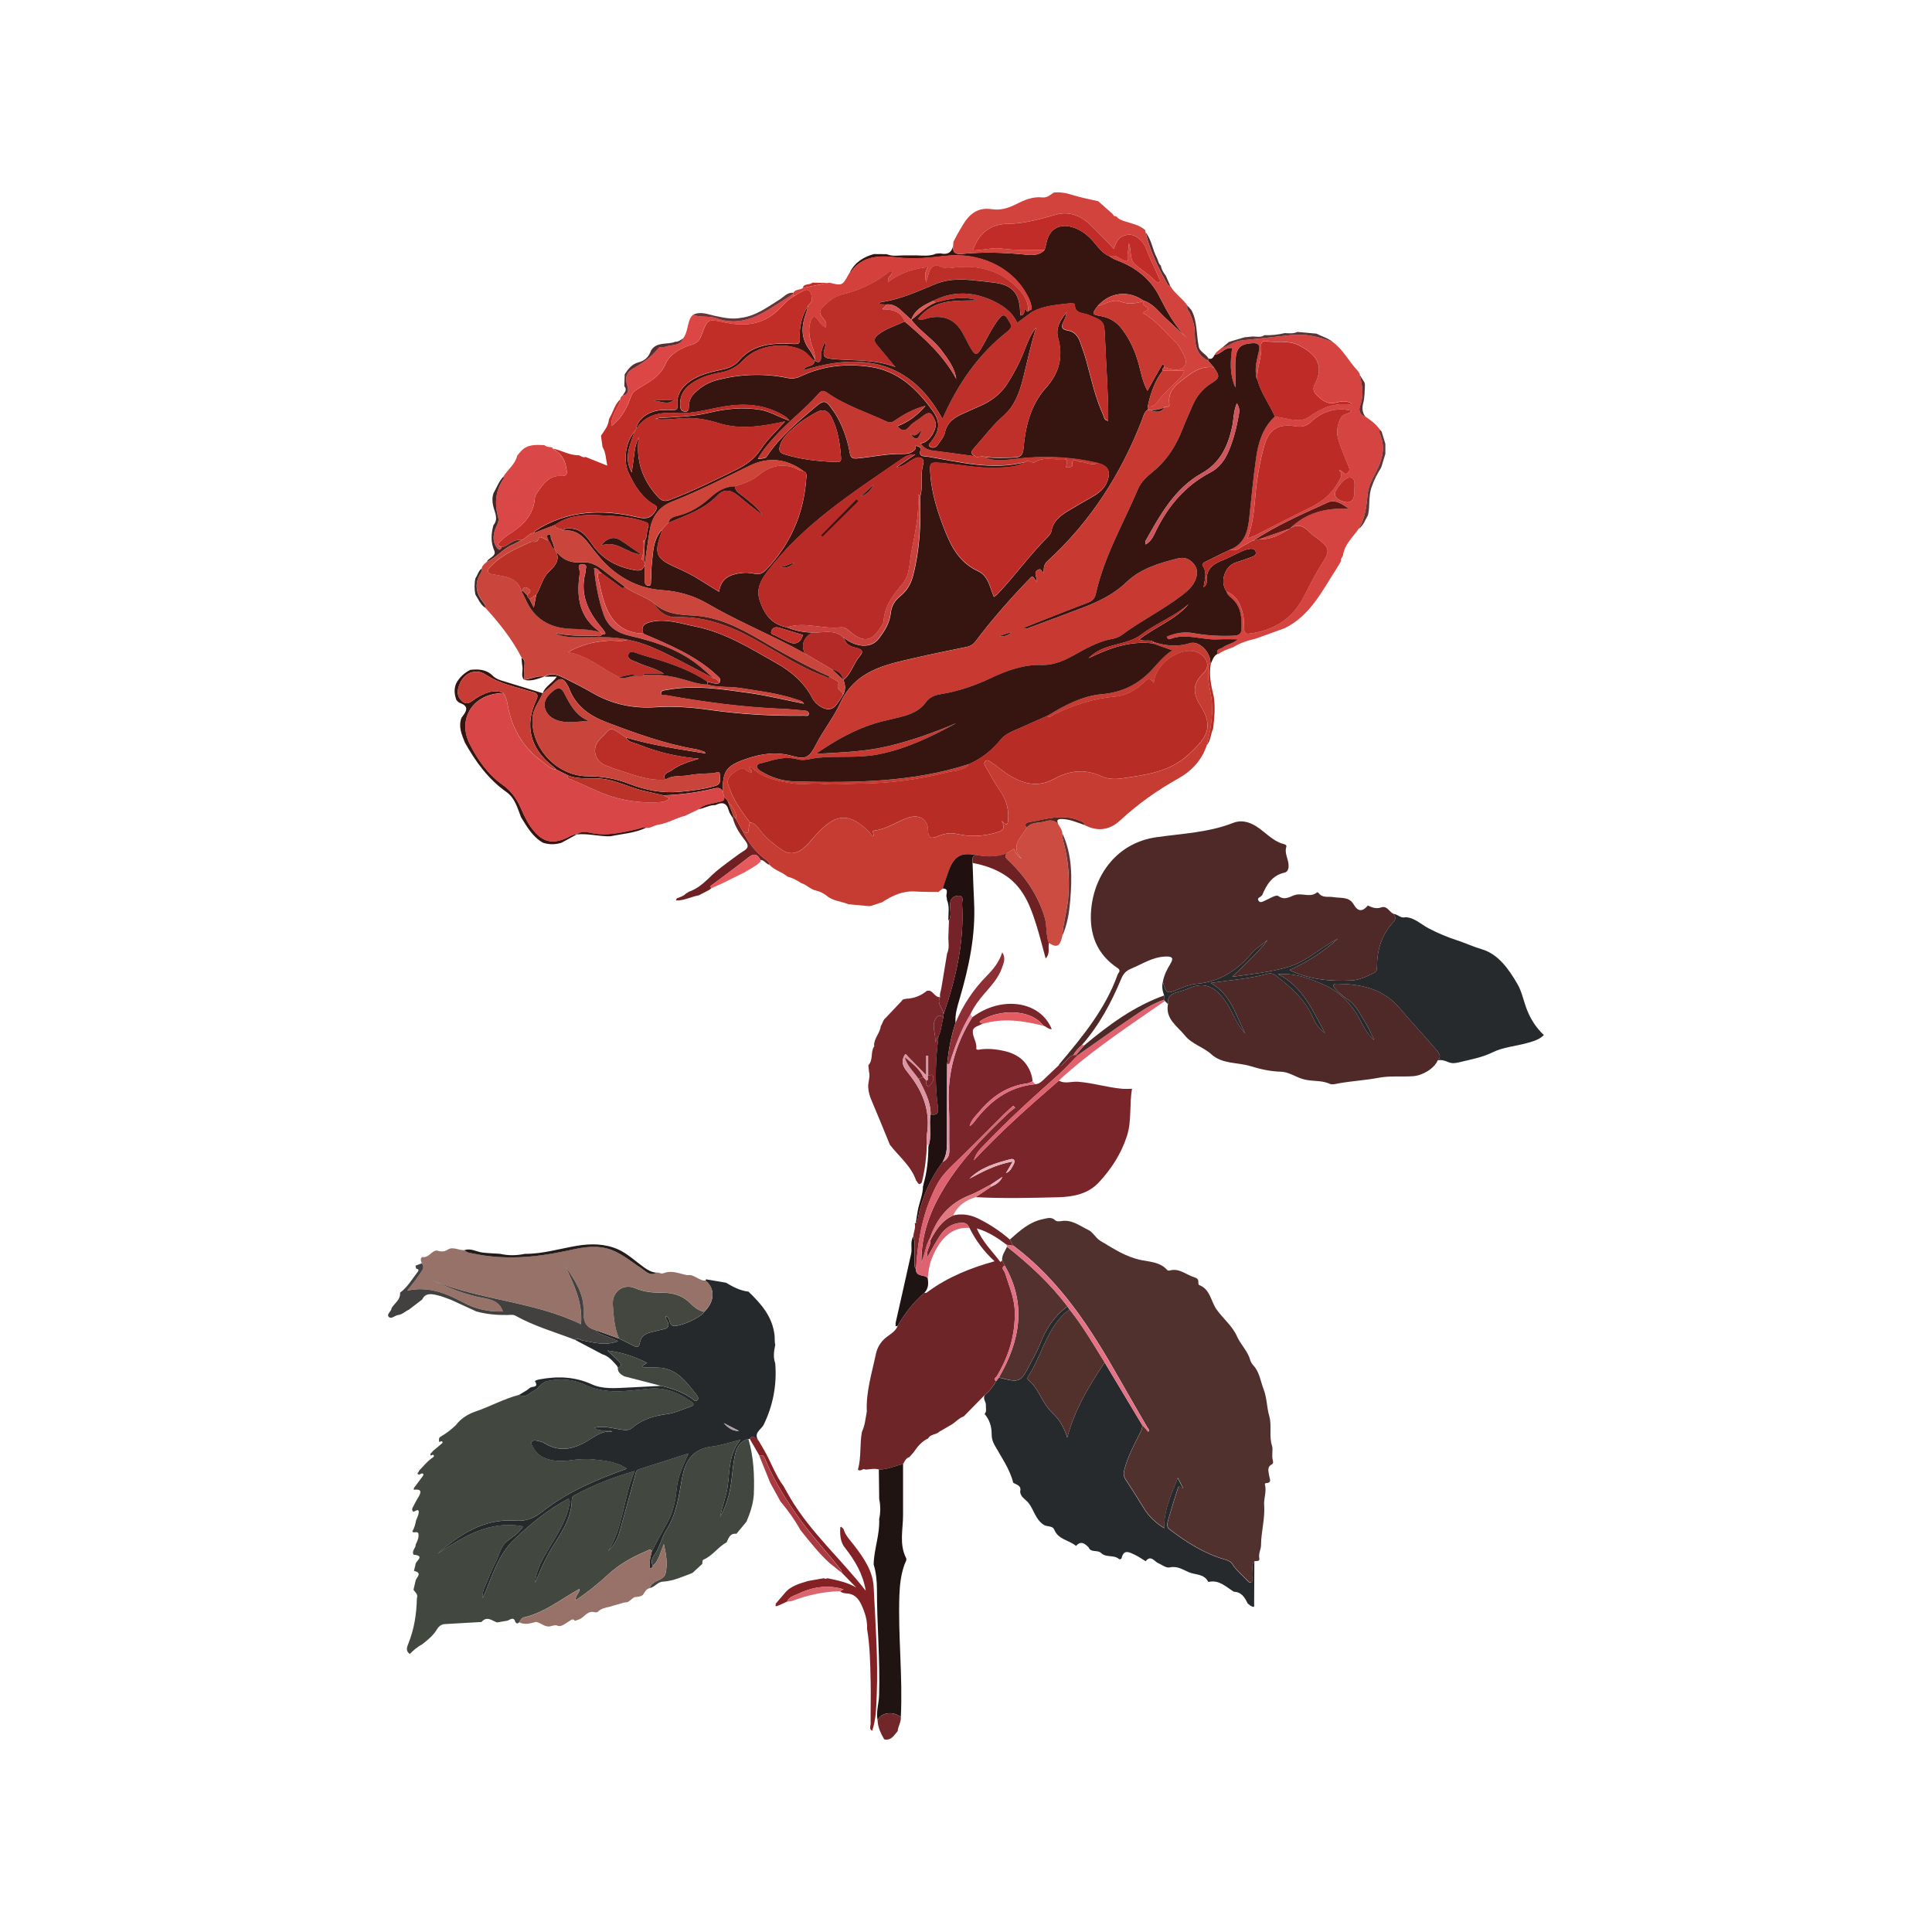 <?xml version="1.0" encoding="UTF-8"?><svg id="Layer_1" xmlns="http://www.w3.org/2000/svg" viewBox="0 0 500 500"><defs><style>.cls-1{fill:#6d2527;}.cls-1,.cls-2,.cls-3,.cls-4,.cls-5,.cls-6,.cls-7,.cls-8,.cls-9,.cls-10,.cls-11,.cls-12,.cls-13,.cls-14,.cls-15,.cls-16,.cls-17,.cls-18,.cls-19,.cls-20,.cls-21,.cls-22,.cls-23,.cls-24,.cls-25,.cls-26,.cls-27,.cls-28,.cls-29,.cls-30,.cls-31,.cls-32,.cls-33,.cls-34,.cls-35,.cls-36,.cls-37,.cls-38,.cls-39,.cls-40,.cls-41,.cls-42,.cls-43,.cls-44,.cls-45,.cls-46,.cls-47,.cls-48,.cls-49,.cls-50,.cls-51,.cls-52,.cls-53,.cls-54,.cls-55,.cls-56,.cls-57,.cls-58,.cls-59,.cls-60,.cls-61,.cls-62,.cls-63,.cls-64,.cls-65,.cls-66,.cls-67,.cls-68,.cls-69,.cls-70,.cls-71,.cls-72,.cls-73,.cls-74,.cls-75,.cls-76,.cls-77,.cls-78,.cls-79,.cls-80,.cls-81,.cls-82,.cls-83,.cls-84,.cls-85,.cls-86,.cls-87,.cls-88,.cls-89,.cls-90,.cls-91,.cls-92,.cls-93,.cls-94,.cls-95,.cls-96,.cls-97,.cls-98{stroke-width:0px;}.cls-2{fill:#311510;}.cls-3{fill:#bb3229;}.cls-4{fill:#d54441;}.cls-5{fill:#71262a;}.cls-6{fill:#db666d;}.cls-7{fill:#d94747;}.cls-8{fill:#361511;}.cls-9{fill:#371511;}.cls-10{fill:#c73c35;}.cls-11{fill:#26292b;}.cls-12{fill:#53312e;}.cls-13{fill:#b32a26;}.cls-14{fill:#bd2d28;}.cls-15{fill:#201110;}.cls-16{fill:#633538;}.cls-17{fill:#bd2c27;}.cls-18{fill:#bd2a27;}.cls-19{fill:#e292a4;}.cls-20{fill:#eaadbd;}.cls-21{fill:#be3029;}.cls-22{fill:#52302c;}.cls-23{fill:#832125;}.cls-24{fill:#603739;}.cls-25{fill:#cd4c42;}.cls-26{fill:#b92b26;}.cls-27{fill:#cf565c;}.cls-28{fill:#752328;}.cls-29{fill:#523033;}.cls-30{fill:#201413;}.cls-31{fill:#df626e;}.cls-32{fill:#424740;}.cls-33{fill:#bb3027;}.cls-34{fill:#1f1414;}.cls-35{fill:#bd302a;}.cls-36{fill:#5b2f31;}.cls-37{fill:#8e2f36;}.cls-38{fill:#c02e27;}.cls-39{fill:#262a2c;}.cls-40{fill:#bb2d27;}.cls-41{fill:#bd2b27;}.cls-42{fill:#bc2e28;}.cls-43{fill:#987168;}.cls-44{fill:#d3433d;}.cls-45{fill:#d4413c;}.cls-46{fill:#412828;}.cls-47{fill:#e3b1b7;}.cls-48{fill:#51312e;}.cls-49{fill:#452624;}.cls-50{fill:#241c1b;}.cls-51{fill:#5b3536;}.cls-52{fill:#c9423d;}.cls-53{fill:#e36c7e;}.cls-54{fill:#e27186;}.cls-55{fill:#e45b62;}.cls-56{fill:#6d2123;}.cls-57{fill:#5d1814;}.cls-58{fill:#57241f;}.cls-59{fill:#4f1b16;}.cls-60{fill:#653538;}.cls-61{fill:#dd6370;}.cls-62{fill:#d55050;}.cls-63{fill:#c9453b;}.cls-64{fill:#dd5a51;}.cls-65{fill:#341410;}.cls-66{fill:#b92c26;}.cls-67{fill:#434040;}.cls-68{fill:#79262a;}.cls-69{fill:#dc95a3;}.cls-70{fill:#272a2c;}.cls-71{fill:#c83931;}.cls-72{fill:#5c3136;}.cls-73{fill:#d54d4b;}.cls-74{fill:#967268;}.cls-75{fill:#cf4438;}.cls-76{fill:#e1777f;}.cls-77{fill:#bb2e28;}.cls-78{fill:#c43832;}.cls-79{fill:#c63c32;}.cls-80{fill:#d84648;}.cls-81{fill:#bf2b27;}.cls-82{fill:#434740;}.cls-83{fill:#c2312c;}.cls-84{fill:#6e2023;}.cls-85{fill:#c12c28;}.cls-86{fill:#b82c26;}.cls-87{fill:#dc4746;}.cls-88{fill:#be2d27;}.cls-89{fill:#582f31;}.cls-90{fill:#ab9da1;}.cls-91{fill:#4e2928;}.cls-92{fill:#e77286;}.cls-93{fill:#d2494a;}.cls-94{fill:#7a252a;}.cls-95{fill:#ca463c;}.cls-96{fill:#341613;}.cls-97{fill:#e65a5e;}.cls-98{fill:#ac3a42;}</style></defs><path class="cls-32" d="M107.06,402.39c-.63-1.05.59-1.74.52-2.68.44-.87.83-1.74.72-2.75-.26-.91-1.24,0-1.59-.63.53-.87.77-1.84.96-2.83.2-.52.46-1.03.6-1.56.39-1.51-.35-1.21-1.18-.71-.44-.12-.42-.47-.42-.82.53-.99,1.01-2.01,1.61-2.96.95-1.53.6-2.14-1.19-1.9,0-.15,0-.29.02-.44.72-.96,1.45-1.92,2.15-2.89.18-.26.56-.63.11-.87-.21-.11-.64.18-.97.3-.81-.33.12-.65,0-.97,1.13-1.18,2.15-2.48,3.52-3.43.23-.16.67-.44.14-.75-.11-.06-.38.14-.57.23-.41-.63.37-.76.49-1.17.78-.65,1.57-1.28,2.33-1.95.2-.18.42-.47-.03-.61-.16-.05-.39.14-.59.22-.11-.56-.25-1.13.43-1.46,1.41-.82,2.68-1.81,3.85-2.93,1.3-1.73,3.1-2.85,5.06-3.52,3.83-1.3,7.39-3.31,11.32-4.33,1.67.97,2.65-.47,3.88-1.09,1.29-.64,1.92-2.15,3.45-2.48,3.39-.74,6.75-.48,9.83.99,5.37,2.57,10.91,1.53,16.37.99,4.26-.42,7.7.98,10.99,3.29.52.37,1.14.91-.12,1.33-2.07.68-4.05,1.69-6.23,1.96-3.31.42-6.35,1.38-8.95,3.58-.82.69-1.84.55-2.92.4-2.18-.31-4.36-1.05-6.89-.46,1.6,1.26,3.33.23,4.8,1.01-2.2-.29-3.86.68-5.6,1.82-3.76,2.45-7.75,3.85-12.07,1.15-.54-.34-1.22-.48-1.86-.62-.48-.1-1.08-.22-1.42.28-.36.53.15.92.36,1.37,1.54,3.25,5.64,3.97,9.44,3.43,2.13-.3,4.25-.45,6.32-.23,2.87.31,5.86.55,8.53,2.38-7.78,2.79-15.19,5.89-21.58,10.9-2.23,1.75-4.31,2.8-7.39,2.56-8.04-.62-14.28,3.6-20.12,8.61,6.73-4.49,13.52-8.78,22.24-7.14-1.05,1.73-2.69,2.67-4.1,3.78-1.62,1.28-1.92,3.1-2.68,4.74-.77,1.66-1.61,3.29-2.23,5-.61,1.66-1.73,3.21-1.48,5.12,2.37-5.31,3.79-11.07,8.2-15.29,4.28-4.09,8.81-7.79,14.05-10.55.48.59.28,1.07.19,1.57-.82,4.43-3.36,8.03-5.58,11.8-1.56,2.65-3.06,5.35-3.3,8.52,1.25-3.03,2.49-6.05,4.21-8.87,2.41-3.97,5.26-7.79,5.32-12.76,0-.47.22-.88.63-1.1,4.86-2.62,9.94-4.67,15.61-6.27-2.94,6.98-2.86,14.51-6.87,20.74,1.45-1.4,2.42-3.07,2.95-4.95,1.35-4.76,2.62-9.55,3.97-14.31.2-.71.15-1.64,1.14-1.96,4.14-1.32,8.28-2.65,12.74-4.08-1.39,3.18-2.75,5.96-3.05,9.14-.28,2.96-.87,5.9-2.34,8.58-1.37,2.49-2.69,5-4.04,7.5-.57-.58-1.15-.08-1.6.11-3.58,1.51-6.94,3.39-9.82,6.06-2.57,2.38-5.3,4.57-8.33,6.6-.16-1.33,1.1-1.9.99-2.94-4.77,2.62-9,6.13-14.4,7.39-.57.13-.92.69-1.19,1.23-.34.35-.68.51-1.01-.01-.46-1.55-1.35-.6-2.12-.36-.88.15-1.77.3-2.65.45-1.32-.48-2.62-1.75-4-.12-3.2.18-6.41.37-9.61.55-.95.09-1.56.71-1.99,1.44-.93,1.56-2.32,2.64-3.7,3.75h-.01c-1.23.68-2.31,1.55-3.28,2.56-.85-.78-.95-1.24-.33-2.76,1.51-3.75,2.1-7.66,2.19-11.67.38-1-.41-1.53-.88-2.19.17-.74.34-1.48.51-2.22.06-.92,2.08-2.13-.39-2.68.14-.57.28-1.14.41-1.71,0-.85,2.61-2.19-.46-2.47Z"/><path class="cls-70" d="M324.63,404.04c-.02,3.93-.04,7.87-.06,11.8-.73.05-1.17-.49-1.68-.87-.74-1.53-1.57-2.97-3.56-3.02-2.01-1.23-3.75-3.14-6.48-2.56-.06.01-.17-.03-.2-.08-1.06-2.05-3.3-1.7-4.99-2.42-1.56-.67-2.99-1.69-4.98-1.24-.92.2-2.09-.77-3.15-1.21-.95-.63-1.81-1.96-3.04-.39-.96-.58-1.88-1.26-2.89-1.71-1.25-.56-2.73-1.52-3.31.84-.08.34-.52.45-.7.3-1.34-1.18-3.36-.29-4.63-1.56-.91-.91-2.64.02-3.25-1.49-.99-.98-2-1.76-3.24-.34-1.77-1.53-4.58-1.61-5.62-4.2-.45-1.12-1.86-.67-2.79-1.3-2.12-1.43-2.48-3.85-3.88-5.63-.75-.95-2.11-1.5-2.16-2.97.38-1.53-.9-1.73-1.79-2.23-.91-3.62-3.08-6.61-4.85-9.8-.5-.9-.75-1.77-.74-2.77.01-1.97-.53-3.74-1.83-5.25.62-.67.28-1.49.34-2.24.08-.93-.99-1.8-.17-2.78,1.19-.96,2.07-2.17,2.82-3.48.24-.32.48-.63.72-.94,5.33,1.44,5.68,1.28,8.12-3.56.85-1.69,1.85-3.32,2.52-5.08,1.48-3.92,3.68-7.26,7.09-9.74.19.27.38.55.57.82-1.28.76-2.24,1.87-3.14,3.01-3.32,4.23-4.57,9.58-7.46,14.04-.23.35-.5.83-.06,1.19,2.79,2.27,3.53,6.02,6.15,8.44,1.74,1.61,3.01,3.63,3.89,6.43,1.98-7.44,5.71-13.51,9.68-19.44,3.24,5.4,6.48,10.8,9.72,16.21.07.93-.39,1.68-.79,2.47-1.45,2.87-2.94,5.71-3.79,8.84-.26.96-.38,1.77.22,2.69,1.61,2.43,3.14,4.91,4.67,7.39,1.31,2.13,3.01,3.84,5.38,5.3-.13-4.72,1.78-8.66,3.5-13.01.54,1.07.94,1.87,1.31,2.59-.62.53-.88-1.15-1.28.07-.89,2.69-1.71,5.4-2.5,8.13-.24.83-.49,1.89.28,2.48,4.36,3.34,8.99,6.28,14.29,7.82.94.27,1.62.56,2.06,1.26.99,1.58,2.44,2.7,3.68,4.04.29.31.61.78,1.06.64.64-.2.35-.86.44-1.33.24-1.36-.52-2.84.47-4.11Z"/><path class="cls-11" d="M168.73,401.38c1.34-2.5,2.67-5.01,4.04-7.5,1.47-2.68,2.06-5.62,2.34-8.58.3-3.18,1.65-5.96,3.05-9.14-4.47,1.43-8.6,2.76-12.74,4.08-.99.31-.94,1.25-1.14,1.96-1.35,4.76-2.62,9.55-3.97,14.31-.53,1.88-1.5,3.55-2.95,4.95,4.01-6.24,3.93-13.76,6.87-20.74-5.67,1.61-10.75,3.66-15.61,6.27-.41.22-.62.63-.63,1.1-.06,4.97-2.91,8.79-5.32,12.76-1.71,2.83-2.96,5.84-4.21,8.87.24-3.17,1.74-5.87,3.3-8.52,2.22-3.77,4.76-7.38,5.58-11.8.09-.5.29-.98-.19-1.57-5.24,2.76-9.78,6.46-14.05,10.55-4.41,4.22-5.83,9.99-8.2,15.29-.25-1.92.87-3.46,1.48-5.12.62-1.71,1.46-3.34,2.23-5,.76-1.65,1.06-3.47,2.68-4.74,1.41-1.11,3.05-2.05,4.1-3.78-8.72-1.64-15.51,2.65-22.24,7.14,5.83-5.01,12.08-9.24,20.12-8.61,3.09.24,5.16-.81,7.39-2.56,6.39-5.01,13.8-8.11,21.58-10.9-2.67-1.83-5.65-2.07-8.53-2.38-2.07-.22-4.19-.07-6.32.23-3.79.53-7.9-.18-9.44-3.43-.21-.45-.72-.84-.36-1.37.33-.5.93-.38,1.42-.28.64.14,1.32.28,1.86.62,4.33,2.7,8.32,1.31,12.07-1.15,1.75-1.14,3.41-2.11,5.6-1.82-1.47-.78-3.2.25-4.8-1.01,2.54-.59,4.72.15,6.89.46,1.08.15,2.1.3,2.92-.4,2.6-2.2,5.64-3.16,8.95-3.58,2.18-.28,4.16-1.28,6.23-1.96,1.26-.42.65-.96.12-1.33-3.29-2.31-6.73-3.71-10.99-3.29-5.46.54-11,1.57-16.37-.99-3.08-1.47-6.43-1.73-9.83-.99-1.53.33-2.16,1.85-3.45,2.48-1.23.61-2.21,2.05-3.88,1.09.95-.6,2-1.1,2.83-1.84.48-.43,2.36.06,1.31-1.68-.12-.19.75-.43,1.27-.52,4.58-.84,9.02-.7,13.37,1.28,2.96,1.35,6.19.99,9.34.86,2.87-.15,5.75-.29,8.62-.44,2.85.68,5.61,1.56,8.02,3.31.39.29.75.9,1.29.47.65-.51.12-1.14-.19-1.54-2.61-3.32-5.1-6.83-9.94-6.97-1.17-.04-2.34,0-3.51-.04-.16,0-.32-.18-.61-.35.48-.3.85-.53,1.35-.84-3.27-1.61-6.48-2.71-10.28-3.18,1.21,1.14,2.13,1.94,2.97,2.81.55.57.97,1.26-.28,1.57-.07-.14-.15-.28-.22-.43-1.1-1.22-2.14-2.52-3.81-3l-7-3.7c.64-.65,1.18,0,1.78.11,3.03.57,6.06,1.48,9.34.21-.99-.41-1.77-.78-2.57-1.07-2.48-.9-2.48-.89-3.29-1.79,2.03.73,4.07,1.46,6.1,2.19,1.29.64,2.59,1.28,3.88,1.93.88.44,1.31.24,1.47-.79.25-1.66,1.41-2.44,2.95-2.79,1.13-.26,2.24-.58,3.37-.82,1.03-.22,1.28-.8.95-1.75-.18-.52-.71-.93-.51-1.61,1.23.43.66,2.1,1.77,2.5,1.45.53,7.35-2.12,8.15-3.59,2.75-2.67,2.89-6.01.34-8.05.04-.12.07-.24.11-.37,1.73.29,3.46.59,5.2.88,1.8,1.1,3.66,2.06,5.8,2.31,3.31,3.17,6.27,6.53,6.76,11.4.08.79-.03,1.59.17,2.37-.32,1.59-.58,3.18,0,4.78.46,5.61-.57,10.95-3.04,16.01-.73,1.22-2.63,2.05-1.32,3.96-.75-.19-1.25-1.82-2.28-.38-.11,0-.22,0-.33,0-2.27.53-3.08,2.36-3.49,4.3-.48,2.26-.62,4.59-.93,6.89-.43,3.16-1.3,6.18-2.9,8.96.44-2.06,1.12-4.05,1.62-6.08,1.11-4.49.09-9.45,3.63-13.84-2.89.7-5.1,1.47-7.38,1.74-4.44.53-6.63,3.16-7.51,7.26-.08.36-.16.71-.23,1.07-.8,4.58-1.44,9.17-4.01,13.24-1.31,2.06-1.7,4.6-3.23,6.62-.44.58-.88,1.72-.24,2.67-.18.22-.35.6-.56.62-.39.05-.31-.35-.33-.62-.08-1.32.29-2.57.6-3.83ZM187.32,368.3c1.08,1.19,2.29,2.12,3.94,2.02l-3.94-2.02Z"/><path class="cls-1" d="M257.8,357.42c-.75,1.32-1.63,2.52-2.82,3.48-1.85,1.88-3.7,3.77-5.55,5.65-1.22.43-2.05,1.44-3.11,2.1-1.08.62-2.15,1.25-3.23,1.87-.81.84-2.29.57-2.89,1.75-1.68.75-2.77,2.13-3.77,3.6-.36.41-.72.81-1.08,1.22-.92.27-1.23,1.09-1.63,1.82-2.11.4-4.07,1.46-6.27,1.39-1.16-.34-2.32-.04-3.48.04-.64-.49-1.3.68-1.94-.03.91-3.18.43-6.51,1.03-9.73.8-1.66.92-3.49,1.27-5.27-.24-5.14,1.33-10.01,2.36-14.95.34-1.63,1.26-3.13,2.62-4.23,1.14-.89,2.48-1.57,3.03-3.04,1.83-3.23,4.09-6.11,6.91-8.54.42.2.67-.11.96-.31,5.16-3.78,10.98-6.1,17.18-7.83-2.71-2.47-4.87-5.35-6.49-8.63-.41-.81-.85-1.36-1.99-1.32-2.6.09-4.38,1.39-5.71,3.43-1.09,1.67-2.03,3.44-3.15,5.38-.47-1.73.89-2.83.7-4.21,1.4-2.7,3-5.22,5.96-6.51,2.29-.57,4.5-.16,6.55.86,2.92,1.45,5.64,3.24,8.1,5.4.28.53.57,1.05.85,1.58-.56-.08-1.13-.17-1.69-.25-2.28-1.71-4.62-3.32-7.73-4.23,1.52,3.61,4.07,5.97,6.1,8.68.16-.12.31-.24.47-.36.22.43.43.86.65,1.29-1.12.63-.1,1.28.06,1.83,1,3.26,2.44,6.4,2.55,9.9.19,6.1-1.51,11.67-4.62,16.87-.22.37-1.11.75-.19,1.32Z"/><path class="cls-74" d="M160.21,346.4l-6.1-2.19c-2.8-.68-3.19-2.57-3.12-5.2.12-4.31-2.34-7.77-4.63-11.24,2.11,4.64,4.48,9.2,4,14.93-12.37-5.99-26.12-6.19-38.47-11.37,4.25,1.93,8.53,3.75,13.15,4.56,2.23.39,4.22,1,5.1,3.51-3.69.13-7.1-.63-10.31-2.36-4.44-2.39-9.01-4.24-14.45-3.03,1.2-1.57,2.29-2.84,3.19-4.25.52-.8,1.53-1.65.59-2.82-.18-.55-.52-1.11.09-1.62,0,0,.02-.02.02-.02,1.65.35,2.3-1.51,3.71-1.68.98.28,1.85.47,2.88-.21,1.36-.9,2.88.23,4.34.12.63.7,1.51.72,2.35.9,7.93,1.66,15.8,1.02,23.65-.64,3.55-.75,7.09-1.67,10.79-.72,3.52.91,6.12,3.3,9.05,5.2,1.12.73,2.19,2.06,3.84,1.08.64-.13,1.18.43,1.9.14,2.09-.83,4.07.13,6.08.53,1.81-.35,2.99,1.49,4.73,1.39,2.55,2.04,2.41,5.38-.34,8.05-1.43-.27-2.56-1.15-3.52-2.12-2.05-2.08-4.53-2.83-7.34-2.81-2.42.02-4.74-.18-7.04-1.18-3.01-1.3-5.97.89-5.75,4.26.2,2.95.38,5.97,1.61,8.76Z"/><path class="cls-32" d="M169.01,405.21c-.65-.95-.2-2.09.24-2.67,1.54-2.02,1.93-4.56,3.23-6.62,2.58-4.07,3.22-8.66,4.01-13.24.06-.36.15-.71.23-1.07.87-4.1,3.07-6.72,7.51-7.26,2.28-.27,4.49-1.04,7.38-1.74-3.54,4.39-2.52,9.35-3.63,13.84-.5,2.03-1.18,4.02-1.62,6.08,1.6-2.78,2.47-5.79,2.9-8.96.31-2.3.45-4.63.93-6.89.41-1.93,1.21-3.77,3.49-4.3,1.39,4.73,1.6,9.57,1.41,14.44-.18,2.45-.95,4.74-1.9,6.99-.87,1.05-1.74,2.09-2.61,3.14h0c-1.66-.21-2,1.1-2.53,2.2-2.2,1.19-3.59,3.44-5.93,4.46-.49.21-.26.75-.38,1.14-.85.78-1.69,1.55-2.54,2.33-2.45.93-4.85,2.05-7.52,2.25-1.44-.02-2.19,1.42-3.51,1.66.39-1.46,1.82-1.74,2.88-2.36.69-.41,1.04-.73,1.22-1.54.51-2.37.19-4.64-.46-7.48-.99,2.25-1.29,4.24-2.79,5.59Z"/><path class="cls-30" d="M227.44,380.3c2.21.07,4.17-.99,6.27-1.39,0,.89,0,1.78,0,2.66,0,1.76,0,3.52,0,5.28,0,1.75,0,3.51,0,5.26,0,3.71-1.04,7.48.77,11.08.27.54-.17,1.09-.37,1.63-.94,2.59-1.25,5.3-1.35,8.04-.37,10.51.9,21.01.37,31.52-1.99-1.64-5.2-1.19-6.01.85-.44-2.21.33-4.34.39-6.53.28-9.14-.57-18.24-.56-27.37,0-2.17-.22-4.37-.85-6.48.09-3.95,1.63-7.73,1.43-11.72.38-1.72.36-3.45.01-5.17-.03-2.55-.06-5.11-.1-7.66Z"/><path class="cls-43" d="M169.01,405.21c1.5-1.35,1.8-3.34,2.79-5.59.66,2.84.97,5.1.46,7.48-.17.82-.52,1.14-1.22,1.54-1.06.62-2.48.9-2.88,2.36-.96.22-1.3,1.07-1.79,1.77-.64.51-1.42.47-2.17.58-.87.44-1.43,1.49-2.6,1.36-1.33.39-2.67.77-4,1.16-1.09.22-2.16.49-2.97,1.34-.19.03-.38.05-.57.08-1.82-.62-2.67.98-3.91,1.7-.45.16-.9.33-1.34.49-.64-.8-1.14-.08-1.64.18-.88.46-1.59,1.29-2.72,1.15-.6-.36-1.2-.11-1.8.01-1.56.52-2.6-.88-3.97-1.07-1.43.4-2.85.84-4.31.1.26-.54.62-1.1,1.19-1.23,5.4-1.26,9.63-4.76,14.4-7.39.1,1.04-1.16,1.6-.99,2.94,3.03-2.03,5.76-4.22,8.33-6.6,2.88-2.67,6.24-4.55,9.82-6.06.45-.19,1.03-.69,1.6-.11-.31,1.26-.68,2.51-.6,3.83.02.27-.06.67.33.62.21-.03.37-.4.56-.62Z"/><path class="cls-23" d="M194,372.39c1.02-1.43,1.53.19,2.28.38.46.79.91,1.58,1.38,2.36,1.85,3.12,2.97,6.63,5.18,9.56,0,0,0,.01,0,.01.6,1.07,1.18,2.16,1.82,3.21,5.25,8.77,12.95,15.53,19.39,23.77-.74-4.46-2.84-7.87-5.35-11.08-1.17-1.43-1.31-3.17-1.26-4.89.03-1.19.54-.21.84-.06.49,1.74,1.76,2.97,2.81,4.35,2.45,3.2,4.81,6.6,5.01,10.67.46,9.39,1.18,18.79.79,28.21-.13,3.03-.18,6.11-1.16,9.05-.9-.47-.4-1.29-.41-1.92-.03-3.63.09-7.27,0-10.9-.1-4.52-.16-9.06-.92-13.54.11-2.24-.57-4.32-1.49-6.3-.73-1.55-1.83-2.82-3.76-2.89-.65-.02-1.25-.17-1.77-.57.31-.16.62-.33.94-.49-3.61-1.16-7.65-.81-11.67,1.13-1.06.52-2.41.72-2.94,2.03-.87.39-1.71.84-2.6,1.16-.67.24-.24-.39-.37-.59.76-.88,1.52-1.77,2.28-2.65,1.54-1.97,3.83-2.53,6.05-3.23,1.38-.24,2.76-.49,4.14-.73.31.19.62.18.94,0,2.57.54,5.15,1.04,7.45,2.41-1.23-1.26-2.47-2.53-3.7-3.79-.09-.27-.11-.6-.28-.81-3.34-4.29-7.07-8.23-10.3-12.66-3.7-5.08-6.96-10.28-9.33-16.06-.29-.7-.59-1.18-1.42-.76-.84-1.46-1.69-2.92-2.53-4.38Z"/><path class="cls-67" d="M109.17,326.95c.94,1.17-.08,2.02-.59,2.82-.9,1.4-2,2.68-3.19,4.25,5.44-1.21,10.01.64,14.45,3.03,3.21,1.73,6.62,2.49,10.31,2.36-.87-2.5-2.86-3.11-5.1-3.51-4.61-.81-8.9-2.63-13.15-4.56,12.34,5.18,26.09,5.39,38.47,11.37.48-5.73-1.89-10.29-4-14.93,2.29,3.46,4.75,6.92,4.63,11.24-.07,2.63.32,4.51,3.12,5.2.81.9.81.89,3.29,1.79.81.29,1.59.66,2.57,1.07-3.28,1.28-6.31.37-9.34-.21-.6-.11-1.13-.77-1.78-.11-5.16-2.01-10.54-3.5-15.41-6.23-.7-.39-1.42-.22-2.12-.21-2.72.04-5.4-.19-8.03-.91-2.18-1-4.37-2.01-6.55-3.01-1.25-.43-2.47-.97-3.76-1.25-1.39-.3-2.91-.57-3.73,1.16-1.15.88-2.31,1.77-3.46,2.65-.94.39-1.64,1.23-2.76,1.36-.84.09-1.77,1.2-2.44.47-.65-.7.74-1.41.74-2.28.81-1.28,2.35-2.15,2.19-3.96l.02-.02c1.94-1.43,3.11-3.52,4.55-5.37.41-.53.13-.75-.4-.84-.06-.26-.12-.51-.17-.77.55-.2,1.09-.41,1.64-.61Z"/><path class="cls-32" d="M159.89,353.89c1.25-.31.83-1,.28-1.57-.84-.88-1.76-1.68-2.97-2.81,3.8.48,7.01,1.57,10.28,3.18-.49.31-.86.54-1.35.84.28.17.44.35.61.35,1.17.03,2.34,0,3.51.04,4.83.15,7.33,3.65,9.94,6.97.31.4.84,1.02.19,1.54-.54.43-.9-.18-1.29-.47-2.4-1.75-5.17-2.63-8.02-3.31-3.17-.82-6.34-1.63-9.5-2.45-.92-.51-1.79-1.06-1.68-2.32Z"/><path class="cls-98" d="M196.53,376.77c.83-.42,1.13.05,1.42.76,2.38,5.78,5.64,10.98,9.33,16.06,3.22,4.43,6.95,8.37,10.3,12.66.17.21.19.54.28.81-1.04-.83-2.08-1.67-3.12-2.5-2.82-2.54-5.13-5.54-7.5-8.47-1.51-2.66-3.26-5.16-5.24-7.49-.88-1.6-1.76-3.21-2.65-4.81-.94-2.33-1.88-4.67-2.83-7Z"/><path class="cls-50" d="M169.89,329.36c-1.65.98-2.72-.35-3.84-1.08-2.93-1.89-5.53-4.29-9.05-5.2-3.7-.95-7.24-.03-10.79.72-7.85,1.66-15.71,2.3-23.65.64-.83-.17-1.72-.2-2.35-.9,1.65-.59,3.12.44,4.68.62,1.51.17,3.01.23,4.51.32,2.15.5,4.29.46,6.44.01,4.59.04,8.97-1.33,13.44-2.08,3.64-.61,7.3-.56,10.62.9,2.43,1.07,4.48,3.03,6.68,4.62,1,.72,2.04,1.35,3.31,1.43Z"/><path class="cls-5" d="M228.82,450.12c-.88-1.52-1.63-3.08-1.7-4.88.81-2.03,4.03-2.49,6.01-.85.12,1.29-.75,2.36-.8,3.61-.88.94-1.47,2.28-3.07,2.22-.15-.03-.29-.06-.44-.1Z"/><path class="cls-6" d="M203.69,414.48c.54-1.31,1.88-1.52,2.94-2.03,4.02-1.95,8.06-2.3,11.67-1.13-.32.17-.63.33-.94.49-4.29.08-8.41,1.02-12.41,2.53-.39.14-.84.1-1.26.15Z"/><path class="cls-48" d="M262.2,322.37c-.28-.53-.57-1.05-.85-1.58,2.54-2.25,5.04-4.56,8.55-5.28,1.15-.24,2.19-.67,3.23.33.29.28.99.27,1.47.19,2.79-.51,4.9,1.26,7.13,2.32,1.14.54,1.83,2.07,3.14,2.84,3.36,1.98,6.48,4.11,10.54,4.93,2.12.43,4.93.52,6.67,2.57.11.13.44.18.62.12,2.49-.72,4.27,1.11,6.38,1.75.64.19,1.05.44,1.05,1.16,0,.28.02.76.16.82,2.95,1.09,3.07,4.27,4.59,6.39,1.68,2.35,4.05,4.23,5.21,6.84.98,2.21,2.84,3.88,3.48,6.25.13.47.43.94.76,1.3,1.66,1.79,1.88,4.12,2.7,6.24.88,2.31.79,4.63,1.44,6.86.75,2.55-.12,5.2.75,7.82.27.82-.17,2.46.19,3.74.09.33.15.78-.24.98-1.33.7-.87,1.81-.73,2.88.11.82.87,1.96-.87,1.99-.08,0-.25.22-.23.29.53,1.84-.31,3.7-.18,5.37.26,3.56-.79,6.94-.81,10.44,0,1-.7,2.12-.44,3.37.18.9-.77.6-1.26.75-.99,1.27-.23,2.75-.47,4.11-.08.47.21,1.13-.44,1.33-.45.14-.77-.33-1.06-.64-1.24-1.33-2.7-2.45-3.68-4.04-.44-.7-1.12-.98-2.06-1.26-5.31-1.54-9.93-4.48-14.29-7.82-.77-.59-.52-1.65-.28-2.48.79-2.72,1.61-5.43,2.5-8.13.4-1.21.66.46,1.28-.07-.37-.73-.77-1.52-1.31-2.59-1.72,4.35-3.63,8.29-3.5,13.01-2.37-1.46-4.07-3.16-5.38-5.3-1.52-2.48-3.06-4.96-4.67-7.39-.61-.91-.48-1.73-.22-2.69.85-3.13,2.34-5.97,3.79-8.84.4-.78.86-1.54.79-2.47.51.58,1.02,1.17,1.55,1.78.36-.62-.13-.9-.32-1.24-2.39-4.17-4.84-8.32-7.2-12.5-7.32-12.94-15.28-25.37-27.43-34.46Z"/><path class="cls-94" d="M236.35,320.03c.08-1.16.69-2.26.38-3.46,0,0,.15-.04.15-.04l.16.02c.49-.23.41-.7.49-1.12.99-5.4,3.16-10.29,6.41-14.7,1.24-.64,1.79-1.58,1.75-3.04-.1-3.79.08-7.59-.13-11.37-.47-8.36,1.62-15.99,6.06-23.04,7.6-5.71,17.64-4.23,20.57,3.07-.88.06-1.4-.7-2.14-.9-3.57-4.61-11.8-4.15-16.28-1.26-.71.46.33.5.49.78-.95.5-2.43.77-2.5,1.86-.11,1.52,1.16,2.94.89,4.61,0,.06.33.27.48.24,2.35-.43,4.61-.18,6.96.36,1.76.4,3.39,1.23,4.48,2.25,1.44,1.34,2.48,3.36,2.67,5.55-.47.19-.93.49-1.41.55-5.15.66-9.09,3.36-12.33,7.24-.98,1.17-2.2,2.19-2.53,3.8.46-.29.82-.65,1.12-1.06,4.01-5.33,8.94-9.15,15.85-9.78.85-.03,1.46-.53,2.04-1.08,1.35-1.27,2.7-2.55,4.04-3.83.77.51.95-.33,1.33-.62.84-.65,1.33-1.74,2.47-2.02.22-.01.44-.02.67-.03.17,0,.35,0,.52.01-1.79,1.81-3.5,3.71-5.4,5.4-6.5,5.77-12.93,11.62-18.93,17.92-.93.98-2.05,1.93-2.66,3.95,7.17-7.66,14.55-14.19,22.01-20.63,1.58.92,3.28.17,4.91.29,3.92.29,7.69,1.52,11.6,1.83.78.06,1.57,0,2.43,0-.75,4.1-.03,8.23-1.33,12.25-1.5,4.6-4.02,8.48-7.24,11.95-2.85,3.07-6.71,3.77-10.66,3.87-7.08.17-14.17.35-21.26-.03,1.35-.9,2.7-1.8,4.04-2.71,1.21-.54,2.31-1.21,2.91-2.55-.97.65-1.95,1.3-2.92,1.95-1.8.93-3.53,2.03-5.41,2.75-5.33,2.05-8.63,5.9-10.43,11.19-1.07,1.74-1.17,3.85-2.22,6.27-.04-7.52,2.42-13.64,5.91-19.36,4.45-7.29,10.38-13.37,16.54-19.21.57-.54,1.22-1,1.83-1.5-.17-.16-.35-.32-.52-.48-.8.73-1.63,1.44-2.39,2.2-4.2,4.17-8.33,8.41-12.61,12.51-1.81,1.73-3.54,3.49-4.71,5.7-3.61,6.83-4.98,14.22-5.43,21.84-.62-.75-.31-1.64-.37-2.48-.16-1.97.35-3.98-.32-5.93ZM260.34,303.6c1.11-.41,1.5-1.36,1.98-2.25.51-.95.15-1.6-.8-1.35-3.84,1.01-7.67,2.09-10.6,5.03,3.42-1.84,6.84-3.66,11.18-4.43-.77,1.31-1.26,2.16-1.76,3.01Z"/><path class="cls-91" d="M372.08,274.42c-.91,2.15-3.96,3.94-6.41,4.1-2.93.19-5.95-.14-8.77.39-3.47.66-6.98.84-10.44,1.46-.81.15-1.72.4-2.36.11-2.28-1.04-4.78-.49-7.19-1.3-1.77-.6-3.53-1.77-5.36-1.82-2.77-.07-5.31-.65-7.95-1.45-3.36-1.02-7.26-.49-10.09-3.05-2.13-1.93-5.06-2.61-6.92-4.94-1.96-2.44-5.04-4.21-4.32-8.07-.25-2.02,1.01-2.74,2.68-3.16.92-.23,1.84-.51,2.7-.9,4.14-1.91,7.14-.27,9.75,3.67,1.72,2.59,2.61,5.66,4.84,7.94-2.44-4.54-3.52-9.94-8.91-13.01,5.31-.78,10.11-1.09,14.74-2.39.68-.19,1.41-.08,2.07.43,3.95,3.05,7.66,6.28,9.71,11.03.9,2.07,2.01,3.2,3.06,3.88-3.2-5.72-5.66-12.02-12.16-15.22,4.69-.36,8.94,1.35,12.63,3.08,3.24,1.51,6.35,4.56,8.3,8.17,1.1,2.04,2.06,4.23,3.94,5.77-.73-1.65-1.5-3.28-2.44-4.81-1.28-2.09-2.32-4.37-4.55-5.77-1.16-.73-2.15-1.74-3.11-2.73-.43-.45-.86-1.25.44-1.23,5.91.06,11.48,1.09,15.75,5.69.89.96,1.69,2,2.56,2.98,2.47,2.78,4.99,5.52,7.39,8.35.62.74,1.58,1.68.43,2.8Z"/><path class="cls-39" d="M372.08,274.42c1.16-1.12.2-2.07-.43-2.8-2.4-2.84-4.93-5.57-7.39-8.35-.87-.98-1.67-2.02-2.56-2.98-4.27-4.6-9.83-5.63-15.75-5.69-1.3-.01-.87.79-.44,1.23.96.99,1.95,2.01,3.11,2.73,2.23,1.4,3.27,3.68,4.55,5.77.94,1.53,1.71,3.16,2.44,4.81-1.88-1.54-2.84-3.73-3.94-5.77-1.94-3.61-5.06-6.66-8.3-8.17-3.7-1.73-7.95-3.44-12.63-3.08,6.5,3.19,8.96,9.49,12.16,15.22-1.05-.68-2.16-1.82-3.06-3.88-2.06-4.75-5.76-7.98-9.71-11.03-.66-.51-1.39-.62-2.07-.43-4.63,1.3-9.42,1.61-14.74,2.39,5.39,3.06,6.46,8.47,8.91,13.01-2.23-2.28-3.12-5.35-4.84-7.94-2.61-3.94-5.61-5.58-9.75-3.67-.86.39-1.78.67-2.7.9-1.67.42-2.93,1.14-2.68,3.16-.27-.26-.53-.53-.8-.79-.1-.1-.17-.21-.22-.34.01-.37.03-.73.04-1.1-.42-1.13-.65-2.28-.35-3.48.95,3.07,1.08,3.15,4.17,1.81,1.48-.65,3.03-1.2,4.6-1.34,6.05-.55,10.64-3.56,14.4-8.11.23-.28.49-.55.78-.77,1.06-.84,2.13-1.66,3.2-2.48-2.73,3.55-6.02,6.44-9.19,9.54,4.95-.69,9.91-1.18,14.59-2.58,4.71-1.4,8.38-5.02,12.74-7.28-3.75,3.42-8,6.06-12.49,8.13,5.12,2.46,10.48,2.95,16,2.68,2.22-.11,4.05-1.09,5.94-2.01.53-.26.69-.72.69-1.43-.02-4.35,1.16-8.35,4.17-11.59.82-.88.64-1.44.11-2.2,1.08.06,1.85,1.24,3.05.86,2.38.08,4.03,1.82,5.96,2.84,2.43,1.28,4.96,2.34,7.5,3.16,2.1.68,4.13,1.65,6.28,2.27,4.38,1.27,7.09,5.26,9.3,9.05,1.17,2.01,1.6,4.58,2.54,6.86.98,2.39,2.29,4.44,4.28,6.31-1.2,1.23-2.81,1.64-4.33,2.07-2.95.83-6.18,1.05-8.87,2.38-2.89,1.42-5.87,1.91-8.88,2.64-.99.24-1.7.3-2.64-.08-.84-.34-1.78-.68-2.76-.45Z"/><path class="cls-31" d="M301.25,258.72c.05.13.12.24.22.34-4.49,3.12-9.02,6.17-13.45,9.37-4.85,3.51-9.62,7.14-14.01,11.24-7.46,6.45-14.83,12.98-22.01,20.63.6-2.02,1.73-2.97,2.66-3.95,5.99-6.3,12.42-12.15,18.93-17.92,1.9-1.69,3.6-3.59,5.4-5.4,4.58-3.2,9.13-6.46,13.76-9.59,2.69-1.82,5.38-3.67,8.51-4.72Z"/><path class="cls-76" d="M240.64,320.47c1.8-5.29,5.1-9.14,10.43-11.19,1.88-.72,3.61-1.82,5.41-2.75,0,.2,0,.4.01.6-1.35.9-2.69,1.8-4.04,2.71-2.55.79-4.62,2.17-5.75,4.7-2.96,1.28-4.56,3.8-5.96,6.51-.03-.19-.07-.38-.1-.57Z"/><path class="cls-8" d="M242.07,65.67c.41-.04.83-.07,1.24-.11,1.7.4,2.92-.03,3.35-1.88-.14,1.71.6,2.2,2.31,2.03,5.29-.52,10.56-.38,15.86.13,1.77.17,3.96.52,5.52-1.16.16-.63.36-1.25.48-1.89.65-3.41,3.24-5.02,6.67-4.02,2.55.75,4.46,2.45,6.08,4.48,1.01,1.27,2.08,2.45,3.61,3.11.64.48,1.35.79,2.1,1.08,4.65,1.79,8.43,4.72,10.7,9.18,2.02,3.98,4.1,7.86,7.35,10.98.03.03-.09.21,0,0-1.84-1.7-3.77-3.47-5.69-5.25-1.75-1.62-3.15-3.66-5.53-4.5l-.07.04c-3.98-2.85-8.74-2.33-11.99,1.32-1.54,2.1-1.55,2.16.82,2.59,2.27.41,4.04,1.46,5.45,3.3,2.12,2.77,3.48,5.85,4.39,9.19.62,2.28,1,4.66,2.24,6.83,1.18-2.13,2.28-4.14,3.43-6.12.17-.29.69-1.54.91.04-.4.18-.47.52-.41.91-2.09,2.73-3.13,5.9-3.85,9.2-.01.3-.03.61-.04.91-.94.61-1.1,1.68-1.46,2.61-5.43,14.05-13.36,26.44-24.54,36.62-1,.91-.82,1.91-.94,2.97-.56-.18-.48-1.25-1.31-.85-1.61.78-.15,2.09-.49,3.12-.97-1.48-1.04-1.55-1.74-.82-4.93,5.1-9.63,10.41-13.9,16.08-.7.93-1.36,1.4-2.36,1.61-4.42.94-8.86,1.79-13.26,2.81-7.8,1.81-15.58,3.16-19.62,11.89-1.68,3.63-4.37,7-6.26,10.7-1.69,3.3-2.68,3.82-6.11,2.84-4.14-1.18-8.08-.58-12.01.79-5.05,1.76-5.99,3.09-5.96,8.4-.6-1.23-1.65-.92-2.61-.69-4.19,1.01-8.44,1.53-12.74,1.69-1.69-.39-3.38-.78-5.07-1.16-3.62-.83-6.96-2.64-10.68-3.11-2.95-.37-6,.31-8.88-.85-1.03-.52-2.05-1.03-3.08-1.55-.32-.29-.61-.62-.95-.88-5.82-4.51-7.35-10.54-4.22-17.16.69-1.46.04-1.75-1.12-2.09-4.1-1.22-8.3-2-12.02-4.45-2.63-1.73-5.62-.36-6.76,2.55-.6,1.52-.74,3.01.57,4.26,1.46,1.39,2.52.07,3.65-.63,2.22-1.36,4.48-2.49,7.18-1.43-.44.04-.87.08-1.31.12-6.95.66-10.54,6.91-7.43,13.07,2.09,4.14,4.71,7.89,8.57,10.62,2.22,1.57,3.68,3.68,4.74,6.15.89,2.07,1.9,4.11,3.39,5.85,2.33,2.72,4.67,3.25,8.01,1.87,1-.41,1.87-1.16,3.04-1.09-1.33.73-2.66,1.45-4,2.18-1.6.5-3.2.52-4.8,0-2.69-1.53-4.14-4.13-5.69-6.63,0,0,.01.01.01.02-.92-2.36-1.58-4.97-3.74-6.49-4.75-3.35-8.02-7.88-10.8-12.85-.81-2.07-1.75-4.12-.85-6.42,1.07-1.44,2.29-2.89-.51-3.84-.31-.11-.54-.46-.81-.69-.54-1.45-.7-2.91-.05-4.38.84-1.55,2.07-2.68,3.64-3.46,2-.22,3.94-.15,5.57,1.28.64.73,1.45,1.16,2.36,1.44,3.61,1.11,7.22,2.22,10.83,3.33-.92,2.18-2.57,4.03-2.67,6.58-.33,7.72,6.41,14.9,14.34,14.91,3.71,0,7.2.6,10.66,1.95,4.17,1.63,8.54,2.49,13.04,2.08,3.11-.29,6.22-.64,9.26-1.53,1.77-.51,1.16-1.9,1.19-2.85.04-1.3-1.11-.45-1.66-.43-2.11.08-4.25.12-6.32.51-2.05.39-4.28-.12-6.14,1.18-.83-1.74.95-1.89,1.68-2.45,1.92-1.48,4.29-2.18,7.06-3.01-5.89-.48-11.01-1.79-15.96-3.79-1.04-.42-2.35-.44-2.93-1.69,6.69,1.99,13.58,3.01,20.54,4.12-.08-.33-.27-.44-.49-.51-.62-.2-1.24-.45-1.88-.56-8.03-1.35-15.63-4.12-23.2-6.99-4.39-1.67-8.02-4.18-9.74-8.81-.15-.4-.4-.77-.62-1.15-.8-1.38-1.72-1.63-2.94-.41-1.02,1.01-2.15,1.92-3.23,2.88.57-1.87,2.51-2.61,3.63-4.32-1.18,0-2.17,0-3.15,0,1.99-1.25,3.77-.26,5.51.59,2.29,1.12,4.57,2.29,6.78,3.57,5.08,2.97,10.53,4.14,16.38,3.76,4.68-.31,9.32.01,13.98.68,8.11,1.16,16.28,1.63,24.48,1.51.45,0,1.2.25,1.24-.46.05-.75-.7-.82-1.28-.87-1.89-.17-3.79-.37-5.68-.44-10.08-.4-20.05-1.75-29.97-3.52-.47-.08-1.4.34-1.31-.62.06-.65.84-.63,1.43-.74,7.1-1.36,14.12-.23,21.12.74,4.81.67,9.55,1.83,14.46,2.81-.49-.77-1.16-.83-1.75-1.03-4.72-1.63-9.65-2.2-14.55-2.99-2.87-.46-5.81-.11-8.64-.89,0-.24,0-.48,0-.72,1.01.1,1.97.69,3.03.29.37-1.08.37-1.07-.73-2.08-5.47-5.04-12.21-7.82-18.91-10.68-.8-1.84.21-2.65,1.79-3.04,4-.99,7.81.4,11.62,1.16,7.71,1.53,14.3,5.7,21.02,9.5,3.87,2.19,7.17,4.99,9.27,9.06.42.81,1.16,1.55,1.93,2.05,1.54.99,3.15,1.26,4.42-.51.55-.76,1.05-1.56,1.57-2.34.73-1.29.66-2.61.12-3.94,2.07-1.59,2.58-4.26,4.24-6.15,1.1-1.25.51-1.82-.92-2.15-2.01-.46-2.63-1.04-3.35-2.71,3.17,2.54,7.09,3.02,9.15.37,1.55-2,2.86-4.12,3.14-6.64.21-1.91,1.06-3.27,2.48-4.42,1.69-1.37,2.73-3.11,3.29-5.26,1.74-6.71,2.09-13.52,1.81-20.4.85-2.55.07-5.23.65-7.81.17-.74.58-1.69-.28-2.21-.83-.5-1.67,0-2.46.43-1.13.61-2.02,1.71-4.07,1.95,1.88-1.28,3.24-2.21,4.91-3.35-1.66-.1-2.66.57-3.58,1.2-12.53,8.67-25.47,16.85-34.84,29.3-1.62,2.16-2.72,4.36-1.89,7.08,1.11,3.62,3.09,6.43,7.12,7.17,2.12.88,4.33,1.3,6.62,1.35-2.33,1.17-3.07,3.22-1.98,5.42-1.21-.66-2.41-1.35-3.64-1.98-7.19-3.69-14.63-6.87-21.62-10.95-3.58-2.09-7.55-3.19-11.63-3.47-4.94-.34-9.14-2.13-12.92-5.2-2.41-1.96-4.26-4.37-6.13-6.8-1.67-2.16-3.62-3.84-6.65-3.38.33-.67.97-.54,1.52-.56,3.03-.16,4.59,2.06,6.01,4.09,2.72,3.89,6.39,5.86,10.97,6.67,1.59.28,2.27-.09,2.64-1.49,0,1.39,0,2.78-.02,4.17-.01.65.14,1.23.83,1.33.97.15.74-.73.79-1.19.13-1.38.05-2.78.2-4.16.36-3.23.3-6.6,2.74-9.21-.15.49-.27.98-.45,1.46-1.69,4.73-1.06,6.15,3.68,8.26,2.2.98,4.38,2.01,6.41,3.31,1.62,1.04,3.27,2.02,5.06,3.12.42-3.45,2.79-4.45,5.55-4.83,1.14-.16,2.37-.12,3.48.14,1.32.3,2.22-.03,3.12-.97,6.27-6.61,9.74-14.44,10.39-23.52.06-.77.32-1.65-.71-2.07-4.33-3.16-9-3.75-13.81-1.42-6.7,3.24-13.32,6.64-20.26,9.38-3.25,1.28-5.09,3.84-5.68,7.23-.52,2.99-.9,6-1.35,9-.06-.31-.13-.63-.19-.94.08-1.74.16-3.48.24-5.22.68-1.02.37-2.27.8-3.36.34-.85.16-1.22-.93-1.59-2.73-.94-5.55-1.32-8.37-1.46-5.06-.25-10.25-.9-14.79,2.34-1.83.71-3.66,1.41-5.49,2.12.18-.22.31-.51.54-.66,8.17-5.24,17.06-5.59,26.15-3.48,2.3.53,3.69.4,4.89-1.67.45-.78.46-1.09-.28-1.51-3.35-1.9-5.21-4.99-6.76-8.37-1.43-3.13-.75-7.94,1.63-10.66-.37,1.02-.78,2.03-1.11,3.07-.74,2.35-1.24,4.71.32,7.59.28-2.03.53-3.5.68-4.98.15-1.46.51-2.83,1.14-4.13-.84,6,.96,11.08,5,15.48.92,1,1.76,1.21,3.07.71,5.89-2.24,11.52-5.02,17.16-7.8,2.59-1.28,4.73-2.8,6.38-5.32,1.65-2.52,3.96-4.61,6.23-7.17-5.91,1.25-11.49,2.2-17.04.46-3.48-1.09-6.99-1.64-10.59-1.22-2,.23-3.97.33-5.96.18.46-.2.93-.32,1.4-.34,4.21-.24,8.41-.35,12.56-1.35,4.34-1.04,8.77-1.51,13.26-.75,2.53.43,4.68,1.82,7.58,2.84-.58-.62-.73-.85-.95-.99-4.31-2.77-9.02-3.54-14.07-2.99-4.85.53-9.54,2.32-14.5,1.99-4.17-.28-7.87.4-10.29,4.27.46-2.19,1.84-3.53,3.85-4.4,1.82-.79,3.72-.67,5.61-.67.89,0,1.43.03,1.3-1.25-.21-2.13.64-3.96,2.29-5.42,2.7-2.39,6.09-3.08,9.42-3.82,1.72-.38,3.14-.98,4.29-2.34,1.85-2.2,4.22-3.44,7.09-3.99,2.42-.46,4.8-.35,7.2-.27,1.1.04,1.44-.12,1.37-1.39-.16-3.03.55-5.92,2.16-8.54-.17.63-.3,1.27-.53,1.88-1.22,3.32-1.4,6.52.88,9.53.57.75.94,1.64,1.4,2.47-.04.14-.07.27-.1.41-1.18-.83-1.89-2.16-3.28-2.8-4.84-2.22-11.62-1.17-15.23,2.72-1.71,1.83-3.65,2.75-6.03,3.16-2.38.4-4.69,1.15-6.76,2.43-2.18,1.35-3.56,3.2-3.47,5.93.03.9.16,1.64,1.23,1.7,1.13.07.99-.79,1.04-1.52.08-1.2.48-2.27,1.35-3.15,1.74-1.77,3.81-2.96,6.2-3.56,5.97-1.5,11.99-1.7,18.02-.46,1.33.27,2.37.04,3.53-.51,5.66-2.68,11.66-3.27,17.77-2.39,7.26,1.05,12.07,5.64,16.21,11.37,1.92,2.66,1.89,4.81.14,7.27-.13.18-.29.34-.38.53-.23.51-1.27.98-.39,1.56.58.38,1.48.2,1.95-.51.68-1.03,1.62-2.05,1.86-3.19.59-2.85,2.64-4.02,4.97-5.04,1.27-.56,2.52-1.16,3.8-1.7,3.05-1.27,5.61-3.14,7.41-5.95,1.7-2.65,3.15-5.43,4.31-8.37.84-2.12,1.59-4.32,3.13-6.12-1.42,4.37-2.31,8.87-3.43,13.3-.91,3.57-2.17,7.03-5.04,9.53-2.88,2.52-5.13,5.6-7.66,8.42-.92,1.02-.75,1.51.29,2.06-3.61-.49-7.22-1.01-10.83-1.44-1.4-.17-2.5-.72-3.27-1.91,2.15,0,4.63-3.84,3.78-5.84-1.02-2.41-1.56-2.52-3.67-.82-.97.78-2.17,1.34-2.93,2.27-1.21,1.5-2.13,1.17-3.16-.05,2.91-1.07,5.26-2.91,7.27-5.26-2.93.73-5.53,2.14-7.94,3.82-.81.56-1.35.61-2.13.24-5.15-2.39-10.63-4.11-15.33-7.41-.73-.51-1.43-.75-2.13.05-3.56,4.1-7.95,7.35-11.57,11.39-1.52,1.7-3.05,3.43-4.27,5.64,1.84-.18,1.97-.13,2.42-.8,3.47-5.18,8.21-9.04,12.92-13.02,1.81-1.53,2.41-.97,3.4.31.67.86,1.29,1.77,1.82,2.72,1.61,2.9,2.65,6.01,3.22,9.26.21,1.21.67,1.51,1.9,1.4,3.92-.35,7.79-1.26,11.77-1.16,1.21.03,2.5-.18,3.34-1.29.18-.24-.39-1.02.49-.72.39.13,1.07.45.9.82-.94,2.06,1.1,1.78,1.74,1.89,8.38,1.4,16.73,3.65,25.31,1.41-2.08,1.21-4.41,1.33-6.71,1.45-5.21.27-10.31-.83-15.47-1.25-2.52-.21-2.59.09-2.44,2.64.31,5.4,2.01,10.43,3.98,15.38,1.68,4.22,3.96,7.98,8.35,9.99,1.62.74,2.49,2.19,3.07,3.83.32.92.68,1.83,1.07,2.86.41-.31.66-.45.85-.65,4.56-4.75,8.35-10.17,13.02-14.81.46-.45.94-1.05,1.04-1.65.45-2.6,2.32-3.95,4.35-5.17,2.06-1.24,4.15-2.46,6.24-3.65,1.69-.96,3.16-2.12,3.86-4.02.94-2.58.16-4.06-2.45-4.68-7.26-1.73-14.6-1.95-21.97-1-2.61.34-5.16.61-7.62-.63,2.69.45,5.4.29,8.09.19,1.38-.05,2.1-.66,2.24-2.3.5-5.74,1.82-11.29,5.8-15.73,3.41-3.79,4.55-7.96,3.16-12.93-.71-2.55.61-4.69,2.18-6.62-.08.78-.33,1.52-.69,2.2-.7,1.32-.82,2.22,1.08,2.52,1.55.25,2.55,1.36,3.08,2.84.56,1.58,1.14,3.15,1.59,4.76,1.32,4.77,2.33,9.64,4.4,14.17.26.57.23,1.47,1.33,1.57.04-7.18-.57-14.24-.83-21.32-.17-4.46-.22-4.48-4.42-6.13-1.33-.52-3.56-.26-3.36-2.78,0-.03-.79-.21-1.2-.17-3.39.41-6.85.55-9.94,2.27-.03-.21-.05-.42-.08-.62,0-1.6-.68-2.97-1.45-4.3-4.07-6.99-12.29-10.61-21.08-9.59-3.97.46-7.98.89-12.02.41-4.58-.55-9.11-.64-12.23,3.73-.03.04-.14.02-.21.02,1.3-2.57,3.51-3.94,6.19-4.68,1.1,0,2.21.02,3.31.03,1.48.65,3.03.32,4.55.31,1.03,0,2.05,0,3.08,0,1.65.06,3.31.24,4.92-.33ZM215.88,119.54c.47-.17,1.9.59,1.78-1.04-.25-3.64-.77-7.25-2.47-10.54-.85-1.65-2.09-2.29-3.95-1.23-1.97,1.12-3.94,2.24-5.59,3.78-1.48,1.37-3.13,2.65-3.77,4.72-.37,1.21-.28,1.91,1.24,2.38,4.07,1.25,8.23,1.76,12.75,1.94ZM207.81,164.32c-2.07-.63-4.13-1.26-6.2-1.88-.89-.27-1.66-.02-1.98.85-.35.94.65.96,1.14,1.23,1.01.57,2.08,1.03,3.12,1.54q2.92,1.43,3.93-1.74Z"/><path class="cls-91" d="M360.65,236.51c.53.76.71,1.33-.11,2.2-3.01,3.24-4.19,7.24-4.17,11.59,0,.71-.16,1.18-.69,1.43-1.89.92-3.71,1.9-5.94,2.01-5.52.27-10.88-.22-16-2.68,4.49-2.07,8.75-4.71,12.49-8.13-4.36,2.26-8.03,5.88-12.74,7.28-4.69,1.4-9.65,1.89-14.59,2.58,3.18-3.1,6.46-5.99,9.19-9.54-1.07.83-2.14,1.64-3.2,2.48-.28.23-.55.49-.78.77-3.76,4.55-8.35,7.56-14.4,8.11-1.57.14-3.12.69-4.6,1.34-3.09,1.34-3.23,1.26-4.17-1.81.29-1.67,1.02-3.18,1.9-4.6,1.08-1.75.4-2.06-1.31-1.99-3.32.15-5.99,1.99-8.91,3.19-1.25.52-1.93,1.34-2.43,2.53-2.57,6.2-5.73,12.07-10.18,17.16-.86.77-1.67,1.58-2.22,2.61-1.14.29-1.63,1.37-2.47,2.02-.38.3-.56,1.13-1.33.62.12-.18.23-.37.37-.53,5.93-7.02,11.74-14.12,14.89-22.94.19-.54,1.02-.99-.08-1.72-5.39-3.6-7.33-8.89-6.77-15.14.8-9,6.73-17.24,16.87-18.68,6.66-.95,13.49-1.2,19.91-3.72,1.46-.57,3.11-.54,4.96.36,2.91,1.42,4.83,4.26,8.03,5.11.32.09.87.28.74.67-.52,1.56.35,2.93.54,4.38.14,1.12-.09,2.16-.99,2.36-3.27.72-4.67,3.13-5.82,5.86-.02.06-.13.08-.17.14-.29.42-1.28.51-.75,1.29.43.62,1.01.24,1.56,0,1.19-.5,2.95-1.66,3.53-1.24,1.84,1.33,3.13,0,4.61-.33,1.81-.4,3.79.8,5.47-.64.04-.03.28.09.36.19.99,1.4,2.5.83,3.81,1.07,1.85.33,4.07-.21,5.27,1.89,1.1,1.94,2.3,1.92,3.66.29,1.1.5,2.15.94,3.45.49,1.55-.55,2.09,1.19,3.21,1.66Z"/><path class="cls-79" d="M312.33,192.83c-1.28,3.9-3.94,6.72-7.41,8.66-5.44,3.04-10.46,6.6-15.02,10.83-2.77,2.56-5.88,2.95-9.23,1.2-.02-.78-.71-.86-1.2-1.08-4.4-1.95-8.73-.41-13.06.33-.61.1-1.49.47-.7,1.44-1.29,2.51-4.49,4.66-1.3,8.07-1.15-.69-1.48-1.72-2.01-2.59-.62.39-1.16.73-1.71,1.07-2.67,1.13-5.42,1.03-8.2.49-3.86-.68-5.53.3-6.97,4.17-.56,1.48-1.01,3-1.51,4.5-.38.31-.76.62-1.15.93-1.97-.04-3.95,0-5.92-.13-3.27-.23-6.01,1.05-8.63,2.77-.99.33-1.98.65-2.97.98-.18,0-.36.02-.54.03-1.74-.16-3.47-.32-5.21-.48-1.89-.79-4.08-.82-5.72-2.26-.78-.62-1.68-1.02-2.64-1.28-1.49-.26-2.47-1.55-3.89-1.94-1.09-.73-2.23-1.35-3.52-1.66,0,0-.04-.02-.04-.02-1.4-1.24-3.37-1.62-4.64-3.05-.09-.83-.76-1.2-1.33-1.63-2.49-1.89-4.25-4.33-5.59-7.12.71.34,1.54,1.08,1.55-.58,0-.55.21-1.1.33-1.65,1.46.24,2.16,1.46,2.95,2.45,1.52,1.91,3.41,3.37,5.4,4.72,1.69,1.15,3.4,1.05,5.09-.17,1.62-1.17,2.71-2.83,4.08-4.22,3.39-3.46,6.56-5.85,11.48-1.95,1.06.84,1.99,1.78,2.77,2.79.9-.4-.78-1.36.51-1.51,3.19-.37,5.77-2.34,8.73-3.33,2.75-.91,5.07.38,5.08,3.28,0,2.04.84,2.24,2.44,1.57,1.62-.68,3.21-1.04,5.06-.62,3.29.76,6.61.65,9.93-.29,1.7-.48,2.8-.89,1.6-3.15,1.37,1.45,1.61,1.13,1.71-.38.18-2.76-.53-5.13-2.13-7.39-1.38-1.96-2.48-4.13-3.72-6.19-.29-.47-.5-.93-.08-1.39.49-.55.99-.11,1.37.14,1.2.81,2.34,1.72,3.53,2.57,4.02,2.87,8.24,4.42,13,1.79,3.88-2.14,7.8-2.6,11.94-.73,1.72.78,3.54.94,5.51.64,6.2-.93,12.36-1.61,17.3-6.23,4.57-4.28,6.7-6.83,2.98-12.71-2.11-3.34-1.85-5.64.84-8.32,1.7-1.69,1.09-3.81-.98-5.07-3.98-2.43-11.35,2.02-11.88,7.59-1.26-1.78-1.99-.63-2.88.17-1.99,1.8-4.36,3.17-6.98,3.38-5.62.47-10.81,2.13-15.82,4.58-.59.29-1.13,1.07-1.95.44,4.43-2.69,8.96-5.17,14.23-5.64,5.02-.44,9.14-2.42,12.66-6.08,1.73-1.8,3.24-3.86,5.52-5.26-1.83-.65-3.47-1.23-5.1-1.81.12-.1.23-.2.35-.3,3.06.94,6.02,1.27,9.25.26,2.45-.76,5.43,2.41,5.34,5.05-.72.53-.43,1.32-.5,2.01-.29,2.79.67,5.44.9,8.17.32,3.81-.4,7.48-1.3,11.14Z"/><path class="cls-38" d="M209.14,79.04c-1.61,2.62-2.31,5.52-2.16,8.54.07,1.27-.28,1.43-1.37,1.39-2.4-.08-4.79-.19-7.2.27-2.87.55-5.24,1.79-7.09,3.99-1.15,1.37-2.56,1.96-4.29,2.34-3.33.74-6.72,1.43-9.42,3.82-1.66,1.46-2.51,3.29-2.29,5.42.13,1.29-.41,1.25-1.3,1.25-1.89,0-3.79-.12-5.61.67-2.01.87-3.39,2.21-3.85,4.39-.09.15-.18.3-.28.45-2.38,2.72-3.06,7.53-1.63,10.66,1.54,3.38,3.4,6.48,6.76,8.37.74.42.73.73.28,1.51-1.2,2.07-2.59,2.2-4.89,1.67-9.09-2.11-17.98-1.76-26.15,3.48-.23.15-.36.43-.53.66-1.37.13-2.02,1.51-3.25,1.88-2.05-.48-3.23,1.49-5.01,1.79-.47-.31-1.5-.41-.53-1.3.64-.59,1.24-1.27,1.97-1.72,3.7-2.32,6.84-4.99,7.13-9.8.02-.41.29-.84.54-1.19,1.58-2.23,3-4.63,6.34-4.41,1.9.13,1.34-1.32,1.19-2.32-.34-2.18-1.62-3.71-3.51-4.79,2.28.44,4.32,1.79,6.73,1.76.62.08,1.1.73,1.81.44,1.8.72,3.61,1.44,5.62,2.24-.36-1.76-.35-3.4-1.22-4.83-.13-.97-.27-1.95-.4-2.92.85-1.26,1.86-2.44,2.04-4.05.05-.15.09-.3.14-.45.99-1.63,1.36-3.62,2.86-4.97-.35,2.32-2.52,4.03-2.32,6.98,2.75-2.08,4-4.76,5.01-7.54.3-.84.7-1.34,1.4-1.8,2.86-1.9,6.02-3.07,7.63-6.85.97-2.27,3.94-4.13,6.81-4.89,1.43-.38,2.02-1.29,2.47-2.49,1.57-4.25,1.56-4.2,6.11-3.24,4.91,1.03,9.61.65,13.46-2.98,1.43-1.35,2.67-2.88,4.41-3.87.56-.33,1.1-.71,1.68-.97.68-.31,1.42-.99,2.16-.39.71.57.65,1.6.71,2.42.03.43-.61.9-.94,1.36ZM169.14,103.7c1.8.03,3.72,1.3,5.38-.31-1.78.32-3.61-.07-5.38.31Z"/><path class="cls-80" d="M143.98,199.17c1.03.52,2.05,1.03,3.08,1.55-.49.84.37.82.71.98,2.17,1,4.39,1.9,6.56,2.9,5.25,2.42,10.76,3.36,16.51,2.98.9-.06,1.71-.25,2.36-1.02-.53-.25-1.02-.48-1.51-.71,4.3-.16,8.55-.68,12.74-1.69.96-.23,2.01-.54,2.61.69.13.46.25.91.38,1.37.23,1.22-.71,1.16-1.46,1.37-1.75.48-3.68.5-5.13,1.85-1.18.56-2.36,1.13-3.54,1.69-2.36.59-4.47,1.91-6.89,2.31-1.09.1-1.99.99-3.16.77-.91-.18-1.72.26-2.57.45-3.92.86-7.8,1.81-11.87.9-1.13-.25-2.46-.46-3.56.41l.06-.02c-1.17-.07-2.05.68-3.04,1.09-3.33,1.38-5.67.85-8.01-1.87-1.49-1.74-2.49-3.77-3.39-5.85-1.06-2.47-2.52-4.58-4.74-6.15-3.86-2.73-6.49-6.48-8.57-10.62-3.1-6.16.49-12.41,7.43-13.07.44-.04.87-.08,1.31-.12.43.84.85,1.65,1.01,2.62,1.02,6.18,3.81,11.34,8.97,15.07,1.16.84,2.14,2,3.7,2.14Z"/><path class="cls-4" d="M351.34,95.9c.21.31.41.61.62.92,0,0-.1.11-.1.11.75,2.72,1.18,5.39.11,8.19-.36.95-.06,2.33,1.43,2.71,1.36.94,2.7,1.91,3.67,3.29,0,.35-.13.76,0,1.05,1.64,3.56.65,6.83-1.01,10.07-.9,1.75-1.87,3.48-2.09,5.49-.35,3.16-.55,6.36-2.36,9.14-1.52,2.21-3.7,4.04-4.06,6.93-.19.46-.67.81-.48,1.4-.37.62-.72,1.26-1.11,1.86-3.78,5.81-6.82,12.26-13.51,15.53-2.49.9-4.98,1.8-7.48,2.7-2.05.46-4.03,1.1-5.83,2.21-1.33.47-2.68.91-3.83,1.78-.08,0-.15-.03-.23-.06-.52-1.33.82-1.23,1.36-1.66,1.13-.89,2.75-.98,3.84-2.11-1.81,0-3.49-.08-5.17.02-4.1.23-8.19-1.69-12.31-.09-.21.08-.74.13-.87-.6,2.22-.99,4.53-1.35,6.95-.91,3.46.63,6.95.8,10.46.65,1.28-.05,1.9-.5,1.93-1.76.07-2.88-.03-5.7-2.43-7.84-.58-.52-1.28-1-1.45-1.87,2.66,1.09,3.66,3.31,4.29,5.92.3,1.25.22,2.46.28,3.69.04.83.15,1.44,1.22,1.32,6.22-.71,11.11-3.7,14.03-9.17,1.55-2.92,2.97-5.92,4.75-8.71,2.32-3.62,2.26-4.25-1.15-6.85-.46-.35-.99-.64-1.39-1.05-1.59-1.62-3.21-3.04-5.62-1.42,4.24-4.19,9.5-5.46,15.36-5.1-1.79-1.25-3.6-2.56-5.57-1.66-6.56,2.99-13.18,5.88-19.22,9.86-.81.14-1.37.79-2.08,1.07-1.26.5-2.23,1.95-3.87,1.26,3.62-1.5,4.49-4.64,4.86-8.1.56-5.21,1.05-10.44,1.78-15.63.57-4,1.74-7.82,4.87-10.71.64.11,1.28.22,1.93.33,2.35.4,4.78,1.28,6.97-.29,3.19-2.29,6.59-3.67,10.59-3.13.06,0,.15-.15.32-.35-1.38-.7-2.67-.53-4.04-.15-2.13.59-3.6-.62-4.99-2.01-.86-.85-.98-1.8-.45-2.79,2.6-4.86.31-7.8-4.23-10.08-2.77-1.39-5.75-.52-8.6-1.05-.53-.1-1.12.4-1.05,1.14.29,3.03-1.27,5.85-.95,8.88-.42-.39-.36-.92-.42-1.42-.23-2.07.33-4.05.78-6.03.35-1.51-.08-2.12-1.73-2.01-3.05.2-4.1,1.16-4.32,4.26-.17,2.4.06,4.8-.04,7.22-1.5-3.31-1.31-6.78-.85-10.21-1.99-.29-2.85,1.65-4.49,1.7.41-.81,1.22-1.19,1.84-1.77,1.71-.41,3.08-1.7,4.87-1.89,4.28-.47,8.57-.89,12.84-1.39,3.87-.45,7.5.39,11.05,1.82,2.69,1.96,4.12,5,6.36,7.34ZM322.87,139.33c.84-.32,1.38-.47,1.88-.72,4.69-2.37,9.33-4.83,14.06-7.11,3.17-1.54,5.76-3.53,7.51-6.7.61-1.11,1.31-1.91.24-3.14,1,.1,1.3,1.61,2.27.67.72-.69.24-1.47-.07-2.23-.82-2.02-1.71-4.03-2.35-6.11-.61-2-.44-3.98.64-5.9.63-1.12,2.06-.85,2.72-1.81-4.15-.96-7.6.22-10.57,2.97-1.04.96-2.22,1.34-3.62,1.11-4.8-.79-7.19.59-8.47,5.24-1.06,3.85-1.75,7.77-2.14,11.77-.38,3.88-.54,7.85-2.11,11.96ZM350.52,127.2c-.1-1.16.46-3.16-.85-3.55-1.28-.37-2.48,1.23-3.4,2.4-.09.11-.14.26-.23.38q-1.46,2.12.98,3.15,3.5,1.47,3.49-2.37Z"/><path class="cls-68" d="M239.92,256.4c.22,0,.44,0,.66-.01,1.05.32,1.42,1.75,2.71,1.68-.98,1.74.85,2.91.9,4.45-.02.28-.03.56-.05.84-1.03-1.04-1.7-.37-2.15.55-.92,1.87.3,3.7.01,5.79.58-.57.31-1.24.85-1.49,0,.8-.15,1.58-.23,2.37-.55,5.2-.6,10.43.08,15.61.24,1.82,0,2.51-1.85,2.21,0-3.43-1.67-6.29-3.14-9.21.4-.15.81-.29,1.21-.44.28.3.55.6.83.9-.23.67-.07,1.19.53,1.61.79-.81,1.5-1.58,1.21-2.71-.21-.81-.86-.09-1.28-.23v-5.11c-.17,0-.33,0-.5,0v5.09c-1.84-1.89-3.29-3.4-4.77-4.89-.25-.25-.62-1.08-.98-.04-.95,1.87.19,3.22,1.22,4.51,3.67,4.58,5.63,9.65,4.72,15.61-.12.78-.02,1.6-.02,2.4-.1,3.42-.48,6.8-1.32,10.13-.86,1.03-1.02-.14-1.46-.46-1.28-3.82-4.46-6.25-6.8-9.3-1.62-3.93-3.21-7.88-4.88-11.79-.37-.87-.58-1.73-.68-2.65-.28-1.52.59-3,.15-4.52-.05-.55-.11-1.09-.16-1.64,1.33-1.35.49-3.36,1.48-4.82l.09-.13s-.09-.12-.09-.12c-.04-1.89,1.54-3.21,1.73-5.02.48-.69.56-1.62,1.29-2.16,1.38-1.45,2.76-2.91,4.13-4.36.24-.48.72-.48,1.15-.57,2.03-.08,3.83-.78,5.4-2.08Z"/><path class="cls-44" d="M270.35,64.68c-1.56,1.68-3.74,1.33-5.52,1.16-5.3-.51-10.58-.65-15.86-.13-1.71.17-2.45-.32-2.31-2.03.03-.36.06-.73.09-1.1.31-.6.61-1.19.92-1.79.47-.8.94-1.61,1.41-2.41,1.7-2.9,3.88-4.82,7.59-4.24,2.21.35,4.33-.29,6.3-1.3,2.15-1.1,4.32-2.01,6.83-1.75,1.14.12,2.02-.61,2.88-1.25,1.68-.19,3.26.1,4.89.62,2.17.69,4.43,1.09,6.65,1.61,1.28,1.13,2.56,2.27,3.84,3.4.11.48.52.49.89.56.5.66,1.25.95,1.98,1.19,1.88.62,3.88.93,5.44,2.31,0,0,.02.03.02.03.02.18.05.37.07.55,1.16,4.89,3.31,9.37,5.8,13.69.07.13.39.12.59.18,1.15,2,3.17,3.24,4.47,5.1-.34.83.33,1.36.61,1.99.69,1.54,1.25,3.09,1.26,4.81.02,2.85.18,5.66,3.14,7.26.13.07.24.16.36.24.48.56.96,1.12,1.44,1.68-2.68-.4-4.84.73-6.87,2.29-2.4,1.86-5.18,3.47-4.65,7.21.17,1.2-1.07.34-1.31.93-1.28.41-2.56.8-3.93.57-.13-.02-.26-.02-.39,0,.01-.3.03-.61.04-.91,1.04.18,1.9-.18,2.45-1.04,1.19-1.86,2.94-3.2,4.4-4.8.95-1.04,2.28-1.81,2.58-3.36h-5.57c-.06-.39,0-.72.41-.91,1.78.6,4.05,1.15,5.17-.21,1.19-1.46-.35-3.38-1.18-4.97-.29-.57-.76-1.07-1.23-1.52-2.67-2.56-4.99-5.5-8.3-7.42.65-.57,2.44-.78.51-1.79-.67-.35-.42-.82-.14-1.28,2.38.84,3.78,2.88,5.53,4.5,1.92,1.78,3.85,3.55,5.69,5.25-.1.21.02.03,0,0-3.26-3.12-5.33-7.01-7.35-10.98-2.27-4.46-6.06-7.39-10.7-9.18-.75-.29-1.46-.6-2.1-1.08,1.86-.84,2.92,1.33,4.78,1.21-.55-1.44.24-2.75.17-4.68.77,2.11.14,4.16,1.44,5.36,1.7,1.57,3.77,2.73,5.39,4.43.3.32.74.57,1.15.19.37-.35-.07-.63-.19-.94-.96-2.44-2.25-4.72-3.15-7.2-.61-1.67-1.77-3.26-3.62-3.87-.79-.26-1.71-.13-2.57.24-1.32.56-1.79,1.75-2.32,3.29-2.06-2.12-3.85-4.03-5.72-5.87-2.58-2.52-5.57-4.01-9.26-2.98-4.12,1.15-8.18,2.34-12.56,2.39-4.45.05-7.5,2.51-8.93,6.87,2.59-.06,5.14-.81,7.43-.48,3.74.54,7.42.28,11.12.35Z"/><path class="cls-15" d="M244.14,263.36c.02-.28.03-.56.05-.84,3.18-9.25,5.39-18.66,4.8-28.53-.05-.79.64-2.19-.95-2.17-1.38.02-2.19.82-2.16,2.43.02,1.35.38,2.76-.31,4.07-.05-.14-.09-.28-.14-.43.02-1.65.33-3.33-.34-4.93-.04-.26-.07-.52-.11-.78-.3-.77.82-2.17-1-2.26.5-1.5.96-3.02,1.51-4.5,1.45-3.86,3.12-4.84,6.97-4.17-1.09.39-.64,1.35-.76,2.09.13,3.36.22,6.72.39,10.07.44,8.62-1.34,16.9-3.74,25.09-.59,2-1.23,4.04-1.06,6.19-1.15,3.46-1.8,7.03-2.18,10.65-.02,6.8-.08,13.61-.04,20.41.01,1.79-.2,3.46-1.14,4.99-3.25,4.42-5.42,9.3-6.41,14.7-.08.42,0,.89-.49,1.12.11-1.07.3-2.13.48-3.19.38-2.18,1.38-4.22,1.36-6.48.13-.05.16-.14.09-.26.94-3.24,1.3-6.56,1.3-9.92.97-2.71.08-5.55.58-8.3,1.86.3,2.09-.38,1.85-2.21-.68-5.18-.63-10.41-.08-15.61.08-.79.23-1.57.23-2.37.77-1.53.82-3.25,1.28-4.85Z"/><path class="cls-45" d="M209.14,79.04c.34-.45.98-.93.94-1.36-.06-.82,0-1.85-.71-2.42-.74-.6-1.48.08-2.16.39-.59.26-1.13.64-1.68.97-.12-.15-.23-.31-.35-.46.02-.14.07-.28.13-.4.53-.96,1.71-.65,2.44-1.22,2.15-.43,4.29-.87,6.44-1.3.16-.02.32-.05.49-.07,3.17.79,3.37.71,4.78-1.89.17-.32.37-.62.56-.92.07,0,.19.02.21-.02,3.12-4.37,7.65-4.27,12.23-3.73,4.04.48,8.05.05,12.02-.41,8.79-1.02,17.01,2.6,21.08,9.59.77,1.33,1.46,2.7,1.45,4.3-.29.15-.58.3-.87.45-.04-3.23-1.96-5.45-4.24-7.32-4.5-3.69-9.75-4.66-15.42-3.9-.93.12-1.88.21-2.87-.25-1.47-.68-2.68-.25-3.18,1.46-.25.86-.52,1.72-.78,2.58-.18-1.34-.48-2.62.51-3.95-3.96.4-7.3,1.54-10.24,3.81-.56-1.34,1.16-1.61.87-2.65-.68-.33-.97.27-1.33.54-3.44,2.56-7.24,4.37-11.4,5.33-2.2.51-3.73,1.89-5.22,3.42-.75.77-.81,1.37-.2,2.29.54.81,1.62,1.53,1.02,2.86-.85-.47-1.44-1.13-1.91-1.86-1.01-1.56-1.63-.83-2,.37-.49,1.63-.38,3.28.01,4.95.37,1.58,1.28,3.02,1.14,4.72-.46-.83-.84-1.72-1.4-2.47-2.28-3.01-2.1-6.21-.88-9.53.22-.61.35-1.25.53-1.88Z"/><path class="cls-7" d="M142.97,116.08c1.88,1.07,3.17,2.61,3.51,4.79.15.99.72,2.44-1.19,2.32-3.34-.22-4.76,2.18-6.34,4.41-.25.35-.51.78-.54,1.19-.28,4.8-3.43,7.48-7.13,9.8-.73.46-1.33,1.13-1.97,1.72-.97.89.06.99.54,1.3-.44,1.12-.95.6-1.36.01-1.01-1.45-.9-3.01-.35-4.6.33-.96,1.06-2.06.83-2.89-1.04-3.72-.82-7.15,1.43-10.37.04-.06-.1-.25-.16-.38,1.15-1.86,3.09-3.2,3.62-5.46.33-.39.66-.78.98-1.17,1.67-1.82,3.86-1.64,6.02-1.56.62.52,1.39.5,2.12.61,0,.09,0,.18-.01.28Z"/><path class="cls-87" d="M205.17,76.16c.12.15.23.31.35.46-1.74.99-2.98,2.52-4.41,3.87-3.85,3.63-8.54,4.01-13.46,2.98-4.56-.95-4.54-1.01-6.11,3.24-.44,1.2-1.04,2.11-2.47,2.49-2.87.76-5.85,2.62-6.81,4.89-1.61,3.79-4.78,4.96-7.63,6.85-.69.46-1.09.96-1.4,1.8-1.01,2.78-2.25,5.46-5.01,7.54-.2-2.95,1.97-4.66,2.32-6.98.03-.4.21-.71.56-.91,1.61-.35,1.62-1.52,1.21-2.69-.58-1.68-.26-3.27,1.13-4.09,2.55-1.51,5.02-3.01,6.85-5.43.46-.61,1.41-.24,2.07-.49,1.54-.57,3.6-.05,4.42-2.12,1.31-1.65,1.01-3.9,2.11-5.62.15-.16.3-.33.46-.49,1.94.81,4.09.18,6.05.9,5.1,1.88,9.58.18,13.87-2.47,1.98-1.22,3.93-2.49,5.9-3.74Z"/><path class="cls-28" d="M245.58,238.31c.69-1.31.33-2.72.31-4.07-.03-1.6.78-2.41,2.16-2.43,1.59-.02.9,1.38.95,2.17.58,9.87-1.62,19.29-4.8,28.53-.05-1.53-1.89-2.7-.9-4.45-.19-.91.28-1.73.37-2.6.48-2.91.96-5.81,1.44-8.72.61-1.3.36-2.67.32-4.02.05-1.47.11-2.95.16-4.42Z"/><path class="cls-34" d="M236.35,320.03c.67,1.95.17,3.96.32,5.93.07.83-.25,1.73.37,2.48-.03,2.14,2.23,1.29,3.04,2.33.23,1.38.23,2.7-.84,3.79-2.82,2.43-5.08,5.31-6.91,8.54-.92.47-.4-.39-.57-.62,1.35-6,2.72-11.99,4.04-18,.32-1.46-.3-3.04.54-4.45Z"/><path class="cls-84" d="M192.21,215.06c1.34,2.79,3.1,5.23,5.59,7.12.57.43,1.24.8,1.33,1.63-.9-.2-1.32-1.29-2.34-1.25-.71-1.45-1.57-1.85-3.01-.72-3.19,2.5-6.46,4.9-9.71,7.33-.36.27-.08.49,0,.73-.19.14-.37.29-.56.43-.89.46-1.77.92-2.66,1.38-1.94.35-3.72,1.35-5.74,1.33-.06,0-.12-.04-.19-.06.09-.17.18-.33.27-.5.77-.32,1.61-.5,2.21-1.13.29-.19.57-.37.86-.56,2.02-.68,3.6-2.01,5.11-3.44,2.17-2.23,4.73-3.97,7.2-5.82.58-.4,1.14-.85,1.75-1.21,1.22-.72,1.62-1.36.55-2.74-1.34-1.73-2.63-3.59-3.2-5.8.03-.24.06-.48.09-.72.25.33.51.65.76.98.56,1.01,1.12,2.02,1.68,3.03Z"/><path class="cls-97" d="M184.07,229.89c-.08-.24-.36-.46,0-.73,3.24-2.43,6.52-4.83,9.71-7.33,1.44-1.13,2.3-.72,3.01.72.02.14.04.28.05.42-1.14,1.23-2.72,1.82-4.07,2.75-1.94.96-3.88,1.92-5.83,2.88-.96.43-1.92.86-2.88,1.29Z"/><path class="cls-49" d="M130.24,123.38c.06.13.2.32.16.38-2.25,3.22-2.47,6.65-1.43,10.37.23.82-.5,1.93-.83,2.89-.55,1.59-.66,3.15.35,4.6.41.59.92,1.11,1.36-.01,1.78-.3,2.95-2.27,5-1.79-.7.37-1.37.8-2.1,1.09-2.57,1.04-4.22,3.45-6.78,4.5.48-1.11,2.59-1.41,1.93-2.96-.94-2.21-.79-4.32-.21-6.51,1.45-1.71.24-3.49-.08-5.12-.23-1.18-.26-2.16.13-3.23.83-1.41,1.36-2.99,2.5-4.21Z"/><path class="cls-60" d="M191.89,82.24c3.8-.5,6.73-2.79,9.85-4.71,1.12-.69,2.01-1.91,3.56-1.77-.07.13-.11.26-.13.4-1.96,1.25-3.92,2.52-5.89,3.74-4.29,2.65-8.77,4.35-13.87,2.47-1.96-.72-4.11-.09-6.05-.9,1.94-.98,3.8-.11,5.67.28,2.27.48,4.53.99,6.87.48Z"/><path class="cls-51" d="M344.99,88.56c-3.55-1.43-7.18-2.27-11.05-1.82-4.28.5-8.56.92-12.84,1.39-1.79.2-3.16,1.49-4.87,1.89.61-.51,1.21-1.02,1.82-1.53.15,0,.28-.05.41-.13,1.19-.35,2.38-.71,3.57-1.06.72-.07,1.44-.15,2.15-.22,1.04.02,2.11.32,3.08-.34,1.78.07,3.54-.14,5.27-.54,1.1.07,2.2.19,3.24-.3,1.65.15,3.29.3,4.94.45,1.43.74,3.03,1.15,4.29,2.22Z"/><path class="cls-24" d="M351.6,136.88c1.81-2.78,2.01-5.99,2.36-9.14.22-2.02,1.19-3.75,2.09-5.49,1.66-3.23,2.65-6.5,1.01-10.07-.13-.29,0-.7,0-1.05.17.2.34.4.51.6.32,1.04.64,2.08.96,3.13v2.62c-.36,1.16-.72,2.32-1.07,3.49-.96,1.55-1.83,3.14-2.4,4.88-.98,2.4-.43,5-1.02,7.45-.72,1.25-1.18,2.69-2.43,3.59Z"/><path class="cls-36" d="M176.79,87.58c-.82,2.06-2.89,1.55-4.42,2.12-.67.25-1.61-.13-2.07.49-1.82,2.41-4.3,3.92-6.85,5.43-1.38.82-1.71,2.41-1.13,4.09.41,1.18.4,2.34-1.21,2.69.42-.77,1.34-1.44.46-2.45.03-1.03.06-2.05.1-3.08.9-1.39,1.92-2.69,3.61-3.11,1.69-.42,2.67-1.5,3.22-3.08,1.51-2.36,4.22-1.38,6.26-2.24.82.05,1.4-.46,2.03-.86Z"/><path class="cls-86" d="M313.38,171.64c-.6,2.97.07,5.82.75,8.68.41,2.76.15,5.52-.17,8.27-.69,1.36-.55,3.04-1.64,4.24.9-3.66,1.62-7.33,1.3-11.14-.23-2.73-1.19-5.38-.9-8.17.07-.7-.22-1.48.5-2.01,0,0,.16.13.16.13Z"/><path class="cls-89" d="M310.18,89.36c.11,1.71,1.91,2.14,2.58,3.43-.02.2-.04.41-.06.61-.12-.08-.23-.18-.36-.24-2.95-1.59-3.11-4.41-3.14-7.26-.01-1.72-.57-3.27-1.26-4.81-.28-.63-.96-1.16-.61-1.99.33.37.65.74.98,1.11,1.57,2.86,1.28,6.1,1.87,9.16Z"/><path class="cls-8" d="M158.06,216.42c-2.95.12-5.84-.79-8.8-.47,1.1-.87,2.43-.66,3.56-.41,4.08.91,7.96-.04,11.87-.9.84-.18,1.65-.63,2.57-.45-2.9,1.41-6.11,1.58-9.2,2.22Z"/><path class="cls-29" d="M301.71,71.36c.39.88.77,1.75,1.16,2.63-.2-.06-.52-.05-.59-.18-2.49-4.33-4.64-8.8-5.8-13.69,1.56,1.93,1.77,4.46,2.9,6.58.36.68.4,1.51,1.04,2.04.18,1,.67,1.84,1.29,2.62Z"/><path class="cls-8" d="M189.67,211.77c-.37-.67-.88-1.3-1.07-2.02-.55-2.1-1.78-2.23-3.45-1.39-1.54-.06-2.85.82-4.32,1.06,1.44-1.35,3.37-1.36,5.13-1.84.75-.21,1.69-.14,1.46-1.37.28.32.56.65.85.97.5,1.29,1,2.58,1.5,3.87-.03.24-.06.48-.09.72Z"/><path class="cls-72" d="M353.24,99.46c-.06,1.64-.03,3.26-.45,4.89-.29,1.15-.3,2.44.59,3.48-1.48-.37-1.79-1.76-1.43-2.71,1.08-2.81.64-5.47-.11-8.19.44.7.87,1.39,1.31,2.09.03.15.05.29.08.44Z"/><path class="cls-38" d="M207.74,74.53c.37-1.31,1.82-.64,2.5-1.39,1.31.03,2.63.06,3.94.09-2.15.43-4.3.87-6.44,1.3Z"/><path class="cls-22" d="M285.89,352.59c-3.97,5.94-7.71,12-9.68,19.44-.88-2.8-2.15-4.82-3.89-6.43-2.62-2.42-3.36-6.16-6.15-8.44-.44-.36-.17-.84.06-1.19,2.9-4.47,4.14-9.81,7.46-14.04.9-1.15,1.86-2.25,3.14-3.01,3.43,4.29,6.17,9.04,9.06,13.68Z"/><path class="cls-12" d="M260,327.5c-.22-.43-.43-.86-.65-1.29-.13-1.38.78-2.4,1.26-3.56,5.81,4.55,11.18,9.54,15.65,15.44-3.41,2.48-5.61,5.83-7.09,9.74-.67,1.76-1.67,3.39-2.52,5.08-2.44,4.84-2.79,5-8.12,3.56,5.46-9.4,7.23-18.99,1.48-28.97Z"/><path class="cls-92" d="M276.25,338.09c-4.47-5.91-9.84-10.89-15.65-15.44-.03-.18-.06-.35-.09-.53.56.08,1.13.17,1.69.25,12.15,9.09,20.11,21.52,27.43,34.46,2.37,4.19,4.81,8.33,7.2,12.5.19.34.68.63.32,1.24-.53-.62-1.04-1.2-1.55-1.78-3.24-5.4-6.48-10.8-9.72-16.21-2.9-4.64-5.63-9.39-9.06-13.68-.19-.27-.38-.55-.57-.82Z"/><path class="cls-54" d="M260,327.5c5.75,9.97,3.98,19.57-1.48,28.97-.24.32-.48.63-.72.95-.93-.57-.03-.95.19-1.32,3.11-5.2,4.81-10.77,4.62-16.87-.11-3.49-1.55-6.63-2.55-9.9-.17-.55-1.18-1.2-.06-1.83Z"/><path class="cls-82" d="M160.21,346.4c-1.23-2.79-1.41-5.8-1.61-8.76-.23-3.37,2.74-5.56,5.75-4.26,2.31,1,4.63,1.2,7.04,1.18,2.81-.02,5.29.73,7.34,2.81.96.97,2.09,1.85,3.52,2.12-.81,1.47-6.7,4.12-8.15,3.59-1.11-.4-.53-2.08-1.77-2.5-.2.68.33,1.09.51,1.61.33.95.08,1.53-.95,1.75-1.13.24-2.24.56-3.37.82-1.54.35-2.7,1.13-2.95,2.79-.15,1.03-.59,1.23-1.47.79-1.29-.65-2.59-1.29-3.88-1.93Z"/><path class="cls-90" d="M187.32,368.3l3.94,2.02c-1.66.11-2.86-.83-3.94-2.02Z"/><path class="cls-61" d="M250.89,317.78c-3.9-.29-7.42,1.95-9.81,8.11-.61,1.56-.8,3.23-.99,4.89-.81-1.04-3.08-.19-3.05-2.33.45-7.62,1.82-15.01,5.43-21.84,1.17-2.21,2.9-3.97,4.71-5.7,4.27-4.1,8.41-8.34,12.61-12.51.77-.76,1.59-1.47,2.39-2.2.17.16.35.32.52.48-.61.5-1.26.96-1.83,1.5-6.17,5.84-12.09,11.91-16.54,19.21-3.5,5.72-5.95,11.84-5.91,19.36,1.05-2.43,1.15-4.53,2.22-6.27.03.19.07.38.1.57.19,1.39-1.17,2.49-.7,4.21,1.12-1.93,2.06-3.7,3.15-5.38,1.33-2.04,3.11-3.34,5.71-3.43,1.14-.04,1.57.51,1.99,1.32Z"/><path class="cls-91" d="M301.25,258.72c-3.13,1.04-5.82,2.9-8.51,4.72-4.63,3.13-9.18,6.39-13.76,9.59-.17,0-.35,0-.52-.01.72-.83,1.44-1.66,2.15-2.49,6.29-5.26,12.84-10.11,20.68-12.91-.01.37-.03.73-.04,1.1Z"/><path class="cls-55" d="M270.05,265.46c-5.23-1.29-10.48-2.08-15.8-.47-.16-.28-1.19-.33-.49-.78,4.49-2.89,12.71-3.36,16.28,1.26Z"/><path class="cls-19" d="M243.94,300.73c.95-1.54,1.16-3.2,1.14-4.99-.04-6.8.02-13.6.04-20.41.6.2.64-.15.79-.63,1.35-4.27,2.88-8.46,5.27-12.29.15.29.29.58.44.87-4.44,7.04-6.52,14.68-6.06,23.04.21,3.78.03,7.58.13,11.37.04,1.46-.52,2.4-1.75,3.04Z"/><path class="cls-53" d="M267.22,279.84c.23.26.47.51.7.77-6.9.63-11.84,4.45-15.85,9.78-.31.41-.66.77-1.12,1.06.33-1.62,1.56-2.64,2.53-3.8,3.24-3.88,7.18-6.59,12.33-7.24.49-.06.94-.36,1.41-.55Z"/><path class="cls-47" d="M260.34,303.6c.5-.85.99-1.7,1.76-3.01-4.34.77-7.76,2.59-11.18,4.43,2.93-2.93,6.77-4.02,10.6-5.03.95-.25,1.3.4.8,1.35-.48.89-.86,1.84-1.98,2.25Z"/><path class="cls-31" d="M280.62,270.53c-.72.83-1.44,1.66-2.15,2.49-.22.01-.44.02-.67.03.55-1.03,1.36-1.84,2.22-2.61.2.03.4.06.6.09Z"/><path class="cls-20" d="M256.5,307.13c0-.2,0-.4-.01-.6.97-.65,1.95-1.3,2.92-1.95-.6,1.33-1.7,2.01-2.91,2.55Z"/><path class="cls-71" d="M188.27,207.19c-.28-.32-.56-.65-.85-.97-.13-.46-.25-.91-.38-1.37-.03-5.3.91-6.63,5.96-8.4,3.93-1.37,7.87-1.98,12.01-.79,3.43.98,4.42.46,6.11-2.84,1.89-3.7,4.58-7.07,6.26-10.7,4.03-8.72,11.82-10.08,19.62-11.89,4.4-1.02,8.84-1.87,13.26-2.81,1-.21,1.66-.69,2.36-1.61,4.27-5.66,8.96-10.98,13.9-16.08.7-.73.77-.66,1.74.82.34-1.03-1.11-2.34.49-3.12.83-.41.75.67,1.31.85.12-1.05-.06-2.05.94-2.97,11.18-10.18,19.1-22.57,24.54-36.62.36-.93.52-2,1.46-2.61.13-.02.26-.01.39,0,1.4.44,2.83,1.03,3.93-.57.24-.59,1.48.27,1.31-.93-.54-3.74,2.24-5.35,4.65-7.21,2.03-1.56,4.19-2.69,6.87-2.29,1.56,2.35,1.61,2.72-.68,4.15-2.42,1.52-3.97,3.6-5.03,6.17-.78,1.89-1.66,3.74-2.4,5.65-1.66,4.31-4.02,8.09-7.66,11.04-1.52,1.24-3.05,2.57-3.85,4.45-3.81,8.99-8.82,17.5-10.93,27.18-.26,1.17-.87,1.82-2.05,2.27-5.52,2.08-11,4.29-16.57,6.48.56.42.93.15,1.34,0,4.44-1.67,8.9-3.29,13.33-4.98,4.3-1.64,8.42-3.48,11.86-6.81,3.65-3.53,8.53-4.95,13.38-6.16,1.64-.41,3.05.16,4.1,1.46,1.03,1.28.94,2.73.37,4.15-.69,1.68-2,2.82-3.42,3.91-4.99,3.84-10.67,6.65-15.73,10.38-.62.46-1.44.77-2.21.9-3.31.58-6.21,2.08-9.08,3.71-2.88,1.63-5.84,3.16-9.25,3.07-4.74-.12-8.95,1.38-13.19,3.37-4.14,1.95-8.52,3.48-13.1,4.2-1.5.24-2.87.83-3.75,2.06-1.61,2.25-3.96,3.15-6.47,3.8-1.91.49-3.84.89-5.73,1.41-5.97,1.64-11.24,4.66-16.28,8.17,6.29-.36,12.55-.52,18.68-1.99,6.09-1.45,11.96-3.52,17.7-5.99-6.47,3.54-13.06,6.73-20.39,8.14-5.14.99-10.35.31-15.5.85-1.74.18-3.5.88-5.21.41-3.16-.87-6.06.05-9.01.91-.55.16-1.33.13-1.46.76-.15.73.58,1.17,1.11,1.49,2.61,1.57,5.49,2.48,8.51,2.55,15.13.39,30.22.28,44.86-4.37.21.42-.15.44-.38.61-1.55,1.12-3.44,1.05-5.19,1.48-7.36,1.84-14.82,2.8-22.43,2.86-3.22.02-6.4.38-9.66.05-2.42-.24-4.92.28-7.42-.08-3.93-.57-7.77-1.27-10.82-4.12-.13-.12-.36-.13-.57-.2-.16.7.83.83.57,1.61-.42-.2-.87-.31-1.17-.58-1.16-1.06-2.16-.39-3.13.26-1.12.76-2.24,1.74-1.81,3.2,1.09,3.72,3.29,6.86,5.65,9.88-.12.55-.33,1.1-.33,1.65,0,1.66-.84.91-1.55.58-.56-1.01-1.12-2.02-1.68-3.03.19-2.06-1.17-3.38-2.26-4.84ZM258.63,164.59c1.23.25,2.28-.14,3.18-1.03-1.06.34-2.12.69-3.18,1.03Z"/><path class="cls-26" d="M203.65,162.33c-4.03-.74-6.02-3.56-7.12-7.17-.83-2.71.27-4.92,1.89-7.08,9.37-12.45,22.31-20.63,34.84-29.3.92-.63,1.92-1.3,3.58-1.2-1.68,1.14-3.04,2.07-4.91,3.35,2.04-.24,2.93-1.34,4.07-1.95.79-.43,1.63-.93,2.46-.43.86.52.45,1.47.28,2.21-.58,2.58.2,5.26-.65,7.81-.1-.21-.02-.62-.47-.44-.03.01-.03.14-.02.21.36,5-.85,9.83-1.75,14.68-.51,2.76-.37,5.81-2.27,8.08-2.36,2.82-4.62,5.58-4.87,9.48-.05.74-.6,1.49-1.04,2.15-2.18,3.22-4.14,3.49-7.26,1.08-.85-.66-1.65-1.61-2.84-1.46-4.64.57-9.27-1.55-13.9,0ZM212.85,138.85c-.11-.11-.21-.22-.32-.32l9.14-9.26c.14.14.28.29.43.43-3.08,3.05-6.17,6.1-9.25,9.15ZM226.09,125.4c-1.11,1.04-2.22,2.08-3.33,3.12,1.58-.56,2.67-1.64,3.33-3.12ZM205.68,145.57c-1.56.45-2.58,1.12-3.77,1.12,1.3.45,2.41.13,3.77-1.12Z"/><path class="cls-21" d="M267.08,80.7c3.09-1.71,6.55-1.86,9.94-2.27.4-.05,1.2.14,1.2.17-.19,2.52,2.03,2.25,3.36,2.78,4.2,1.65,4.25,1.67,4.42,6.13.27,7.08.87,14.14.83,21.32-1.1-.1-1.07-1-1.33-1.57-2.07-4.54-3.08-9.4-4.4-14.17-.45-1.61-1.03-3.18-1.59-4.76-.52-1.47-1.52-2.59-3.08-2.84-1.89-.3-1.78-1.2-1.08-2.52.36-.68.61-1.41.69-2.2-1.58,1.92-2.89,4.07-2.18,6.62,1.39,4.97.25,9.14-3.16,12.93-3.99,4.44-5.31,9.99-5.8,15.73-.14,1.64-.86,2.25-2.24,2.3-2.7.1-5.41.26-8.09-.19-.73-.35-1.52.56-2.23-.12-1.05-.55-1.21-1.04-.29-2.06,2.53-2.82,4.77-5.9,7.66-8.42,2.87-2.51,4.13-5.96,5.04-9.53,1.13-4.43,2.01-8.92,3.43-13.3-1.54,1.8-2.29,3.99-3.13,6.12-1.16,2.94-2.61,5.72-4.31,8.37-1.8,2.81-4.36,4.68-7.41,5.95-1.28.53-2.53,1.14-3.8,1.7-2.32,1.02-4.38,2.19-4.97,5.04-.24,1.15-1.18,2.16-1.86,3.19-.47.71-1.37.9-1.95.51-.88-.58.16-1.05.39-1.56.09-.2.25-.36.38-.53,1.75-2.46,1.78-4.61-.14-7.27-4.14-5.73-8.95-10.32-16.21-11.37-6.1-.88-12.11-.29-17.77,2.39-1.17.55-2.2.78-3.53.51-6.02-1.23-12.05-1.03-18.02.46-2.38.6-4.46,1.79-6.2,3.56-.87.88-1.27,1.95-1.35,3.15-.05.73.08,1.59-1.04,1.52-1.06-.06-1.2-.8-1.23-1.7-.09-2.73,1.29-4.58,3.47-5.93,2.07-1.29,4.38-2.03,6.76-2.43,2.39-.4,4.33-1.32,6.03-3.16,3.61-3.89,10.39-4.94,15.23-2.72,1.39.64,2.1,1.98,3.28,2.8,0,0-.02-.02-.02-.02.02,1.88-2.39,1.06-2.82,2.52,15.03-4.72,27.68-2.54,35.93,12.59,4-9.11,9.32-16.72,16.82-22.62,1.69-1.33.63-2.16.06-3.19-.61-1.12-1.18-1.43-2.21-.15-1.95,2.43-3.14,5.27-4.73,7.88-1.01,1.66-1.49,1.7-2.51-.02-.82-1.38-1.49-2.85-2.28-4.25-1.87-3.34-4.75-4.57-8.46-3.83-.9.18-1.83.76-3.08.35,4.16-5.38,9.93-4.68,15.44-4.86-3.72-1.21-7.31-.39-10.89.59-.17-.16-.35-.32-.52-.48,4.88-2.49,9.86-2.41,14.78-.3,2.87,1.23,5.53,2.89,6.95,5.99,1.25-.92,2.53-1.87,3.81-2.82Z"/><path class="cls-95" d="M124.66,147.12c.14-.8.77-1.23,1.32-1.71,2.55-1.05,4.21-3.46,6.78-4.5.73-.29,1.4-.72,2.1-1.09,1.23-.37,1.88-1.75,3.25-1.88,1.83-.71,3.66-1.41,5.49-2.12.09,1.36,1.67.62,2.1,1.5,3.02-.46,4.97,1.22,6.65,3.38,1.87,2.42,3.72,4.84,6.13,6.8,3.79,3.08,7.98,4.86,12.92,5.2,4.08.28,8.05,1.38,11.63,3.47,6.99,4.08,14.43,7.26,21.62,10.95,1.23.63,2.43,1.32,3.64,1.98,2.37,1.39,4.73,2.79,7.1,4.18.96.89,1.92,1.77,2.88,2.66v-.02c.52,1.33.59,2.65-.13,3.94.09-1.11-2.1-1.28-1.09-2.98.28-.47-1.49-1.11-2.25-1.77-6.36-2.79-12.38-6.21-18.37-9.71-5.25-3.06-10.77-5.78-16.92-6.09-3.92-.2-7.54-.48-10.46-3.39-2.32-1.63-5.13-2.37-7.4-4.1-1.68-1.28-3.38-2.53-5.02-3.85-1.73-1.39-3.46-2.64-5.87-2.44-3.05.26-5.57-.69-7.2-3.45,0,0,.03.02.03.02-.3-.88-.54-1.79-.94-2.62-.19-.4.11-1.29-.53-1.15-1.06.24-.15,1.04-.19,1.58-.88-.21-2.23-1.42-2.48-.66-.5,1.54-1.46.69-2.16,1.01-3.63,1.65-7.34,3.24-10.19,6.2-.41.42-.95.89-.79,1.47.16.6.88.62,1.45.73,2.94.57,6.18.65,7.21,4.37.33.65.71,1.28,1,1.95,2.19,5.13,6.23,7.48,11.63,7.72,2.63.11,5.25.13,7.8.89.17.18.34.37.51.55-.55.76-1.35.38-2.03.39-3.49.07-6.98,0-10.42-.74,1.87.91,3.86,1.1,5.89,1.12,4.38.04,8.77-.36,13.11.61-1.62.63-3.31.16-4.96.26-3.58.22-6.98.99-10.5,2.99,5.21.86,8.72,4.31,12.97,6.29,1.69,1.07,3.32-.56,5-.11.65.05,1.33.23,1.89-.28,3.3-.28,6.5.17,9.68,1.05,2.16.6,4.29,1.39,6.57,1.43,2.83.79,5.77.43,8.64.89,4.9.79,9.83,1.36,14.55,2.99.6.21,1.26.27,1.75,1.03-4.92-.97-9.65-2.14-14.46-2.81-7-.97-14.02-2.1-21.12-.74-.59.11-1.37.09-1.43.74-.09.96.83.53,1.31.62,9.92,1.77,19.89,3.11,29.97,3.52,1.9.08,3.79.28,5.68.44.57.05,1.33.12,1.28.87-.05.71-.8.45-1.24.46-8.2.12-16.37-.35-24.48-1.51-4.66-.67-9.3-.99-13.98-.68-5.85.39-11.3-.78-16.38-3.76-2.2-1.29-4.48-2.45-6.78-3.57-1.74-.85-3.52-1.83-5.51-.59,0,0,.05-.03.05-.03-1.87-.26-3.54.65-5.33.86l.03.02c0-.87.1-1.76-.03-2.61-.16-1.05.68-2.34-.66-3.14-2.47-4.8-5.81-8.97-9.43-12.93.22-.67-.24-1.09-.58-1.53-1.81-2.35-2.18-4.8-.57-7.4.23-.38.42-.76.28-1.22Z"/><path class="cls-41" d="M284.15,119.79c2.61.62,3.39,2.1,2.45,4.68-.69,1.9-2.17,3.06-3.86,4.02-2.09,1.19-4.18,2.41-6.24,3.65-2.03,1.22-3.9,2.57-4.35,5.17-.1.6-.59,1.2-1.04,1.65-4.67,4.65-8.47,10.06-13.02,14.81-.19.2-.45.35-.85.65-.39-1.03-.75-1.94-1.07-2.86-.57-1.64-1.45-3.09-3.07-3.83-4.39-2.01-6.67-5.78-8.35-9.99-1.97-4.95-3.67-9.98-3.98-15.38-.15-2.55-.08-2.85,2.44-2.64,5.16.42,10.26,1.52,15.47,1.25,2.3-.12,4.63-.24,6.71-1.45.85-.71,1.7.55,2.46.06,2.01-1.31,4.23-.66,6.36-.75,2.19-.09,2.19,0,1.65,2.04.7.22,1.75-.07,1.7-.46-.29-2.15,1.08-.96,1.77-.95,1.61.04,3.15,1.21,4.83.32Z"/><path class="cls-18" d="M207.92,121.86c1.02.42.76,1.3.71,2.07-.65,9.08-4.12,16.91-10.39,23.52-.9.94-1.8,1.28-3.12.97-1.12-.26-2.35-.29-3.48-.14-2.76.38-5.14,1.38-5.55,4.83-1.78-1.1-3.44-2.08-5.06-3.12-2.04-1.3-4.21-2.33-6.41-3.31-4.74-2.1-5.37-3.53-3.68-8.26.17-.48.3-.97.44-1.46.54-.56,1.07-1.13,1.61-1.69,4.48-1.89,9.16-3.38,12.67-7.06,1.87-1.96,3.76-1.34,5.62.25,1.95,1.67,4,3.21,6,4.8-1.29-2.04-3.22-3.34-4.97-4.84-.85-.73-2.04-1.21-2.14-2.57,2.08-.7,4.18-1.27,5.94-2.74,2.72-2.26,5.78-3.33,9.34-2.09.82.29,1.52.92,2.47.82Z"/><path class="cls-17" d="M164.27,111.58c.09-.15.18-.3.28-.45,2.42-3.86,6.12-4.54,10.29-4.26,4.95.33,9.64-1.45,14.5-1.99,5.05-.56,9.76.21,14.07,2.99.21.14.36.37.95.99-2.91-1.02-5.05-2.41-7.58-2.84-4.49-.76-8.92-.29-13.26.75-4.15,1-8.35,1.11-12.56,1.35-.47.03-.94.14-1.4.34,2,.15,3.97.06,5.96-.18,3.6-.42,7.1.13,10.59,1.22,5.55,1.74,11.13.78,17.04-.46-2.27,2.56-4.57,4.65-6.23,7.17-1.65,2.51-3.79,4.04-6.38,5.32-5.64,2.78-11.27,5.56-17.16,7.8-1.31.5-2.15.29-3.07-.71-4.04-4.4-5.84-9.48-5-15.48-.63,1.3-.99,2.67-1.14,4.13-.15,1.48-.4,2.95-.68,4.98-1.56-2.88-1.05-5.24-.32-7.59.32-1.04.74-2.05,1.11-3.07Z"/><path class="cls-42" d="M210.9,92.91c.14-1.69-.78-3.14-1.14-4.72-.39-1.68-.51-3.33-.01-4.95.37-1.2.99-1.93,2-.37.47.73,1.05,1.39,1.91,1.86.6-1.33-.48-2.05-1.02-2.86-.61-.92-.55-1.52.2-2.29,1.49-1.54,3.02-2.91,5.22-3.42,4.17-.96,7.97-2.77,11.4-5.33.36-.27.65-.87,1.33-.54.29,1.05-1.43,1.31-.87,2.65,2.94-2.27,6.28-3.4,10.24-3.81-1,1.33-.7,2.61-.51,3.95.26-.86.53-1.72.78-2.58.5-1.71,1.71-2.14,3.18-1.46.99.46,1.94.38,2.87.25,5.68-.76,10.93.21,15.42,3.9,2.28,1.87,4.2,4.09,4.24,7.32-.67.54-.32-.88-.74-.44-.42.45-.14,1.47-1.26,1.55-.04-.4-.1-.74-.12-1.09-.19-4.76-2.14-6.88-6.84-7.42-.94-.11-1.88-.23-2.82-.34-4.12-.45-8.14-.97-12.24.72-4.55,1.88-9.08,3.96-14.03,4.68-.22.03-.4.25-.75.48.79.05,1.36.09,1.94.12.16.68-.75.71-.85,1.27,2.54-.04,4.67.57,5.72,3.13-2.28,1.12-4.77,1.76-6.83,3.39-1.16.92-1.22,1.62-.35,2.65,1.49,1.77,2.95,3.56,4.77,5.75-5.32-1.99-10.45-1.61-15.49-2.01-3.27-.26-3.56-.56-2.58-3.69.04-.14-.04-.33-.1-.69-.79,1.26-1.04,2.43-1.05,3.7,0,1.19-.46,1.88-1.73,1,0,0,.02.02.02.02.02-.14.05-.28.1-.41Z"/><path class="cls-63" d="M172.15,201.79c1.87-1.29,4.1-.79,6.14-1.18,2.07-.39,4.21-.44,6.32-.51.55-.02,1.7-.88,1.66.43-.03.95.58,2.33-1.19,2.85-3.04.88-6.14,1.24-9.26,1.53-4.5.42-8.87-.45-13.04-2.08-3.46-1.35-6.95-1.94-10.66-1.95-7.93,0-14.67-7.19-14.34-14.91.11-2.55,1.76-4.4,2.67-6.58,0,0-.03.03-.03.03,1.08-.95,2.21-1.86,3.23-2.88,1.22-1.21,2.14-.97,2.94.41.22.38.47.75.62,1.15,1.72,4.63,5.35,7.14,9.74,8.81,7.57,2.87,15.17,5.63,23.2,6.99.64.11,1.26.36,1.88.56.21.07.41.18.49.51-6.96-1.1-13.84-2.13-20.54-4.12-4.69-3.13-3.47-2.68-6.55.23-2.56,2.42-1.63,6.14,1.78,7.17.63.19,1.2.51,1.79.69,4.29,1.32,8.47,3.18,13.13,2.84ZM152.43,186.61c-3.4-1.37-4.93-4.3-6.41-7.22-.81-1.61-1.78-1.48-2.93-.52-1.33,1.11-2.51,2.47-2.07,4.29.43,1.8,1.8,2.88,3.64,3.39,2.53.7,5.08.11,7.77.06Z"/><path class="cls-78" d="M284.15,119.79c-1.68.89-3.22-.28-4.83-.32-.69-.02-2.06-1.21-1.77.95.05.39-1,.69-1.7.46.54-2.05.54-2.14-1.65-2.04-2.13.09-4.34-.56-6.36.75-.76.49-1.62-.77-2.46-.06-8.58,2.24-16.93-.01-25.31-1.41-.64-.11-2.68.18-1.74-1.89.17-.37-.51-.69-.9-.82-.89-.3-.31.49-.49.72-.84,1.11-2.13,1.32-3.34,1.29-3.98-.1-7.84.82-11.77,1.16-1.24.11-1.69-.19-1.9-1.4-.58-3.25-1.62-6.37-3.22-9.26-.53-.95-1.15-1.86-1.82-2.72-.99-1.28-1.6-1.84-3.4-.31-4.71,3.98-9.44,7.84-12.92,13.02-.45.67-.58.61-2.42.8,1.21-2.21,2.74-3.94,4.27-5.64,3.62-4.03,8.01-7.29,11.57-11.39.7-.8,1.4-.56,2.13-.05,4.71,3.3,10.18,5.02,15.33,7.41.79.37,1.32.32,2.13-.24,2.42-1.68,5.01-3.08,7.94-3.82-2.01,2.35-4.36,4.19-7.27,5.26,1.03,1.22,1.95,1.54,3.16.05.76-.93,1.96-1.5,2.93-2.27,2.11-1.7,2.65-1.6,3.67.82.85,2-1.63,5.84-3.78,5.84.76,1.2,1.86,1.74,3.27,1.91,3.62.44,7.22.96,10.83,1.44.71.68,1.51-.23,2.24.12,2.45,1.23,5,.96,7.62.63,7.37-.95,14.71-.73,21.97,1ZM238.8,111.24c-1.1.35-1.5,2.25-3.28,1,2.39,3.17,2.29-.46,3.28-1Z"/><path class="cls-40" d="M161.64,151.82c2.26,1.73,5.08,2.47,7.4,4.1,1.44,2.18,3.11,3.9,6.06,3.8,7.24-.23,13.79,2.21,19.99,5.62,6.07,3.34,11.8,7.3,18.37,9.71.43.16.87.68,1.35.06.76.66,2.53,1.3,2.25,1.77-1.02,1.7,1.18,1.88,1.09,2.98-.52.78-1.02,1.58-1.57,2.34-1.28,1.77-2.89,1.5-4.42.51-.77-.5-1.52-1.24-1.93-2.05-2.09-4.06-5.39-6.87-9.27-9.06-6.72-3.79-13.31-7.96-21.02-9.5-3.81-.76-7.62-2.15-11.62-1.16-1.58.39-2.59,1.2-1.79,3.04-3.52-.13-6.39-1.36-8.42-4.46-2.07-3.16-2.5-6.79-3.39-10.3-.22-.87.42-.92,1.05-.89,1.55,1.14,3.1,2.28,4.66,3.41.38.27.78.76,1.23.08Z"/><path class="cls-85" d="M270.35,64.68c-3.7-.07-7.38.19-11.12-.35-2.3-.33-4.84.42-7.43.48,1.43-4.36,4.48-6.82,8.93-6.87,4.39-.05,8.44-1.24,12.56-2.39,3.69-1.03,6.68.46,9.26,2.98,1.87,1.83,3.67,3.75,5.72,5.87.53-1.54,1-2.73,2.32-3.29.86-.37,1.78-.5,2.57-.24,1.86.61,3.01,2.19,3.62,3.87.9,2.48,2.19,4.76,3.15,7.2.12.32.56.6.19.94-.41.38-.85.13-1.15-.19-1.62-1.7-3.69-2.87-5.39-4.43-1.3-1.2-.67-3.25-1.44-5.36.07,1.93-.72,3.24-.17,4.68-1.86.13-2.92-2.04-4.78-1.21-1.53-.66-2.6-1.84-3.61-3.11-1.62-2.04-3.53-3.73-6.08-4.48-3.43-1.01-6.02.6-6.67,4.02-.12.64-.32,1.26-.48,1.89Z"/><path class="cls-71" d="M296.13,77.86c-.28.46-.52.93.14,1.28,1.93,1.02.14,1.23-.51,1.79,3.32,1.93,5.64,4.86,8.3,7.42.47.45.93.95,1.23,1.52.82,1.58,2.37,3.51,1.18,4.97-1.11,1.36-3.39.81-5.17.21-.22-1.58-.74-.33-.91-.04-1.15,1.98-2.25,4-3.43,6.12-1.25-2.17-1.62-4.55-2.24-6.83-.91-3.34-2.27-6.43-4.39-9.19-1.41-1.84-3.18-2.89-5.45-3.3-2.37-.43-2.36-.49-.82-2.59,2-.48,3.85-1.99,6.06-1.13,2.03.79,3.97.41,5.93-.19l.07-.04Z"/><path class="cls-14" d="M145.69,137.32c-.43-.88-2.02-.14-2.1-1.5,4.54-3.24,9.73-2.59,14.79-2.34,2.81.14,5.63.52,8.37,1.46,1.09.37,1.27.74.93,1.59-.44,1.09-.12,2.34-.8,3.36-.07-.02-.14-.07-.2-.06-.06,0-.15.05-.16.09-.38,1.54.32,3.21-.54,4.72-.01.02.43.31.67.48.06.31.13.63.19.94,0,0,.02-.03.02-.03-.37,1.4-1.05,1.77-2.64,1.49-4.58-.8-8.26-2.78-10.97-6.67-1.42-2.04-2.99-4.25-6.01-4.09-.55.03-1.2-.11-1.52.56ZM165.87,143.47c-1.83-1.27-3.62-2.61-5.52-3.78-1.57-.97-3.45-.37-4.8,1.5,4.09-1.56,6.63,2.1,10.31,2.28Z"/><path class="cls-77" d="M172.15,201.79c-4.65.34-8.84-1.52-13.13-2.84-.59-.18-1.17-.5-1.79-.69-3.41-1.03-4.35-4.75-1.78-7.17,3.08-2.91,1.86-3.35,6.55-.23.58,1.25,1.89,1.27,2.93,1.69,4.95,1.99,10.08,3.3,15.96,3.79-2.78.83-5.14,1.52-7.06,3.01-.73.57-2.51.72-1.68,2.45Z"/><path class="cls-35" d="M159.96,175.09c-4.25-1.99-7.76-5.43-12.97-6.29,3.52-2,6.92-2.77,10.5-2.99,1.65-.1,3.34.37,4.96-.26,4.62.9,8.76,2.99,12.89,5.11,3.09,1.59,6.16,3.22,9.24,4.83.82.05,1.23.61,1.56,1.27-1.06.39-2.02-.2-3.03-.29-5.26-3.57-11.28-5.32-17.29-7.06-1.06-.31-2.71-1.24-3.14-.13-.56,1.44,1.34,1.73,2.38,2.23,2.02.97,4.33,1.29,6.76,2.84h-5.33c.06.09.1.19.17.27.04.05.13.06.19.09-.57.51-1.24.34-1.89.28-1.69-1.04-3.32.4-5,.11Z"/><path class="cls-8" d="M229.26,78.8c-.58-.04-1.16-.07-1.94-.12.35-.23.54-.45.75-.48,4.96-.72,9.49-2.81,14.03-4.68,4.1-1.69,8.13-1.17,12.24-.72.94.1,1.88.23,2.82.34,4.7.54,6.66,2.66,6.84,7.42.01.35.07.69.12,1.09,1.12-.08.84-1.1,1.26-1.55.42-.45.07.97.74.44.29-.15.58-.3.87-.45.03.21.05.42.08.63-1.28.95-2.57,1.9-3.81,2.82-1.42-3.09-4.08-4.75-6.95-5.99-4.92-2.12-9.9-2.2-14.78.3-2.39,1.1-4.76,2.2-5.71,4.95l.02-.03c-.63-.58-1.27-1.16-1.9-1.76-1.32-1.26-2.65-2.49-4.69-2.2Z"/><path class="cls-75" d="M172.99,135.28c-.54.56-1.07,1.13-1.61,1.69-2.44,2.61-2.38,5.98-2.74,9.21-.16,1.38-.08,2.78-.2,4.16-.04.46.18,1.34-.79,1.19-.69-.11-.84-.68-.83-1.33.03-1.39.02-2.78.02-4.17,0,0-.02.03-.02.03.44-3,.83-6.01,1.35-9,.59-3.4,2.43-5.95,5.68-7.23,6.94-2.74,13.56-6.14,20.26-9.38,4.81-2.33,9.48-1.74,13.81,1.42-.94.09-1.65-.54-2.47-.82-3.56-1.25-6.63-.17-9.34,2.09-1.77,1.47-3.86,2.04-5.94,2.74-2.49.01-4.49,1.25-6.22,2.82-2.42,2.2-5.04,3.89-8.24,4.74-1.02.27-2.36.45-2.72,1.86Z"/><path class="cls-88" d="M215.88,119.54c-4.52-.18-8.68-.69-12.75-1.94-1.52-.47-1.62-1.16-1.24-2.38.64-2.07,2.3-3.35,3.77-4.72,1.65-1.54,3.62-2.66,5.59-3.78,1.86-1.06,3.1-.42,3.95,1.23,1.7,3.3,2.21,6.91,2.47,10.54.11,1.63-1.31.87-1.78,1.04Z"/><path class="cls-10" d="M143.98,199.17c-1.57-.14-2.54-1.3-3.7-2.14-5.16-3.73-7.95-8.89-8.97-15.07-.16-.97-.58-1.78-1.01-2.62-2.7-1.06-4.96.07-7.18,1.43-1.13.69-2.19,2.02-3.65.63-1.31-1.25-1.17-2.74-.57-4.26,1.15-2.9,4.13-4.27,6.76-2.55,3.72,2.44,7.92,3.23,12.02,4.45,1.16.34,1.81.64,1.12,2.09-3.14,6.62-1.6,12.65,4.22,17.16.34.26.63.58.95.88Z"/><path class="cls-13" d="M215.39,173.28c-2.37-1.39-4.74-2.79-7.1-4.18-1.09-2.2-.34-4.25,1.98-5.42,2.69.15,5.57-.93,7.95,1.24.73,1.66,1.34,2.25,3.35,2.71,1.43.33,2.02.89.92,2.15-1.66,1.89-2.17,4.56-4.24,6.15,0,0,.01.02.01.02-.37-1.53-1.34-2.4-2.88-2.66Z"/><path class="cls-52" d="M218.21,164.92c-2.38-2.17-5.26-1.08-7.95-1.24-2.29-.05-4.5-.47-6.62-1.35,4.63-1.55,9.26.57,13.9,0,1.18-.14,1.99.81,2.84,1.46,3.12,2.41,5.08,2.14,7.26-1.08.45-.66,1-1.41,1.04-2.15.25-3.9,2.52-6.65,4.87-9.48,1.9-2.27,1.76-5.32,2.27-8.08.9-4.85,2.11-9.67,1.75-14.68,0-.07,0-.2.02-.21.46-.19.37.23.47.44.27,6.88-.08,13.69-1.81,20.4-.56,2.15-1.6,3.89-3.29,5.26-1.42,1.15-2.27,2.51-2.48,4.42-.28,2.51-1.59,4.63-3.14,6.64-2.06,2.66-5.98,2.18-9.15-.37Z"/><path class="cls-3" d="M171.69,205.85c.49.23.98.46,1.51.71-.65.77-1.46.96-2.36,1.02-5.75.37-11.26-.57-16.51-2.98-2.17-1-4.39-1.9-6.56-2.9-.34-.15-1.2-.14-.71-.98,2.88,1.16,5.93.47,8.88.85,3.72.47,7.06,2.28,10.68,3.11,1.69.39,3.38.78,5.07,1.16Z"/><path class="cls-65" d="M166.85,174.69c-.07-.03-.15-.05-.19-.09-.07-.08-.12-.18-.17-.27h5.33c-2.44-1.54-4.74-1.86-6.76-2.84-1.04-.5-2.94-.79-2.38-2.23.43-1.11,2.08-.18,3.14.13,6.01,1.75,12.02,3.49,17.29,7.06,0,.24,0,.48,0,.72-2.28-.04-4.41-.84-6.57-1.43-3.18-.88-6.39-1.33-9.68-1.05Z"/><path class="cls-73" d="M186.13,176.75c-.33-.66-.74-1.22-1.56-1.27-1.49-1.29-2.92-2.66-4.49-3.84-5.07-3.78-10.96-5.71-17.02-7.08-3.26-.74-5.69-2.25-6.82-5.45-1.37-3.91-2.11-7.96-2.52-12.12,1.07.02,1.35.95,2.02,1.34-.63-.03-1.27.02-1.05.89.89,3.51,1.32,7.14,3.39,10.3,2.03,3.1,4.89,4.33,8.42,4.46,6.7,2.86,13.44,5.64,18.91,10.68,1.09,1.01,1.1,1,.73,2.08Z"/><path class="cls-71" d="M300.89,95.96h5.57c-.29,1.55-1.63,2.32-2.58,3.36-1.46,1.6-3.2,2.94-4.4,4.8-.55.86-1.41,1.22-2.45,1.04.72-3.3,1.76-6.47,3.85-9.2Z"/><path class="cls-83" d="M207.81,164.32q-1.01,3.17-3.93,1.74c-1.04-.51-2.11-.97-3.12-1.54-.49-.27-1.48-.29-1.14-1.23.32-.87,1.09-1.12,1.98-.85,2.07.62,4.14,1.25,6.2,1.88Z"/><path class="cls-44" d="M296.06,77.9c-1.96.6-3.9.97-5.93.19-2.21-.86-4.05.66-6.06,1.13,3.26-3.65,8.01-4.17,11.99-1.32Z"/><path class="cls-75" d="M166.64,145.12c-.23-.17-.68-.46-.67-.48.86-1.5.16-3.17.54-4.72.01-.04.1-.09.16-.09.07,0,.14.04.2.06-.08,1.74-.16,3.48-.24,5.22Z"/><path class="cls-25" d="M260.68,220.75c.54-.34,1.09-.68,1.71-1.07.53.88.87,1.91,2.01,2.59-3.18-3.41,0-5.55,1.3-8.07,1.29-1.62,3.32-1.1,4.97-1.67,1.1-.38,2.31-.27,3.19.76.43.76,1.02,1.45,1.08,2.38-.07.81.12,1.57.32,2.35,1.23,4.74,1.61,9.51,1.17,14.43-.29,3.27-1.3,6.39-1.48,9.64-.59,2.85-1.37,3.29-3.51,1.96-.82-2.12-.44-4.44-1.08-6.6-1.73-5.87-5.07-10.7-9.46-14.85-.74-.7-1.04-1.12-.23-1.86Z"/><path class="cls-56" d="M260.68,220.75c-.82.74-.52,1.15.23,1.86,4.38,4.15,7.72,8.99,9.46,14.85.64,2.17.27,4.48,1.08,6.6-.28,1.23.42,2.63-.83,3.99-.8-2.89-1.47-5.61-2.3-8.29-1.53-4.95-3.3-9.82-7.78-12.96-2.63-1.84-5.66-2.87-8.82-3.47.12-.75-.32-1.7.76-2.1,2.77.54,5.52.64,8.2-.49Z"/><path class="cls-37" d="M251.18,262.41c-2.38,3.83-3.92,8.02-5.27,12.29-.15.48-.19.83-.79.63.38-3.62,1.04-7.18,2.18-10.65,1.94-4.61,4.65-8.68,8.18-12.24,1.64-1.66,3.1-3.48,3.91-5.98.98,1.54.34,2.84-.09,4.06-.92,2.61-2.79,4.61-4.56,6.65-1.39,1.61-2.64,3.3-3.56,5.23Z"/><path class="cls-16" d="M274.96,242.1c.18-3.26,1.19-6.37,1.48-9.64.44-4.93.07-9.69-1.17-14.43-.2-.78-.39-1.54-.32-2.35,2.61,5.63,2.52,11.59,2.01,17.56-.26,3.02-.75,6.04-2,8.87Z"/><path class="cls-58" d="M273.86,213.29c-.88-1.03-2.09-1.14-3.19-.76-1.65.57-3.68.05-4.97,1.67-.79-.97.09-1.34.7-1.44,4.33-.74,8.66-2.28,13.06-.33.5.22,1.18.3,1.2,1.08-1.89-.66-3.73-1.49-5.78-1.55-1-.03-1.61.16-1.01,1.32Z"/><path class="cls-8" d="M250.44,197.86c-14.64,4.65-29.73,4.76-44.86,4.37-3.02-.08-5.9-.99-8.51-2.55-.53-.32-1.26-.75-1.11-1.49.13-.63.91-.6,1.46-.76,2.94-.86,5.85-1.78,9.01-.91,1.72.47,3.48-.23,5.21-.41,5.15-.54,10.36.14,15.5-.85,7.33-1.41,13.92-4.6,20.39-8.14-5.75,2.47-11.61,4.54-17.7,5.99-6.13,1.46-12.39,1.62-18.68,1.99,5.04-3.5,10.31-6.52,16.28-8.17,1.9-.52,3.83-.92,5.73-1.41,2.51-.65,4.85-1.54,6.47-3.8.88-1.23,2.25-1.83,3.75-2.06,4.58-.72,8.96-2.25,13.1-4.2,4.23-1.99,8.44-3.5,13.19-3.37,3.41.09,6.37-1.44,9.25-3.07,2.87-1.63,5.78-3.13,9.08-3.71.77-.13,1.58-.44,2.21-.9,5.06-3.74,10.73-6.54,15.73-10.38,1.42-1.09,2.73-2.23,3.42-3.91.58-1.42.67-2.87-.37-4.15-1.05-1.3-2.46-1.87-4.1-1.46-4.85,1.21-9.72,2.63-13.38,6.16-3.44,3.33-7.55,5.17-11.86,6.81-4.43,1.69-8.89,3.32-13.33,4.98-.4.15-.78.42-1.34,0,5.57-2.19,11.05-4.4,16.57-6.48,1.18-.45,1.79-1.1,2.05-2.27,2.11-9.67,7.12-18.18,10.93-27.18.8-1.88,2.33-3.21,3.85-4.45,3.64-2.96,6-6.74,7.66-11.04.74-1.91,1.62-3.76,2.4-5.65,1.06-2.57,2.61-4.65,5.03-6.17,2.29-1.44,2.25-1.8.68-4.15-.48-.56-.96-1.12-1.44-1.68.02-.2.04-.41.06-.61.96.36,1.23-.4,1.61-.99,1.64-.04,2.5-1.99,4.49-1.7-.47,3.43-.66,6.9.85,10.21.1-2.42-.13-4.82.04-7.22.22-3.1,1.27-4.06,4.32-4.26,1.65-.11,2.08.51,1.73,2.01-.46,1.98-1.02,3.95-.78,6.03.06.5,0,1.03.42,1.42.88,3.46,3.09,6.29,4.5,9.5-3.13,2.88-4.3,6.71-4.87,10.71-.74,5.19-1.22,10.42-1.78,15.63-.37,3.46-1.24,6.6-4.86,8.1-2.03.98-4.08,1.94-6.1,2.97-.53.27-1.46.62-.97,1.41,1.11,1.76.35,3.51.13,5.36.62-.42.83-.97.79-1.53-.23-3.19,1.74-4.57,4.34-5.52.82-.3,1.58-.76,2.38-1.11,1.4-.61,2.71-1.47,4.25-1.72.66-.11,1.4-.13,1.69.64.32.85-.39,1.2-.99,1.43-1.36.52-2.75.96-4.13,1.42-2.9.96-4.2,5.01-2.41,7.48.17.86.87,1.35,1.45,1.87,2.4,2.14,2.5,4.96,2.43,7.84-.03,1.25-.66,1.7-1.93,1.76-3.52.15-7-.02-10.46-.65-2.42-.44-4.72-.07-6.95.91.14.73.66.69.87.6,4.12-1.61,8.2.31,12.31.09,1.67-.09,3.35-.02,5.17-.02-1.08,1.13-2.71,1.22-3.84,2.11-.54.43-1.89.32-1.36,1.66-1,.5-1.28,1.51-1.7,2.42,0,0-.16-.13-.16-.13.09-2.65-2.9-5.82-5.34-5.05-3.24,1.01-6.2.68-9.25-.26-1.07-.87-2.52-.01-3.81-.73,4.23-3.32,9.37-5.07,12.81-9.15-3.71,3.26-8.44,4.98-12.32,7.93-3.97,3.02-9.57,2.01-13.62,6.1,5.6-2.74,10.83-4.51,16.6-3.85,1.63.58,3.26,1.16,5.1,1.81-2.28,1.4-3.79,3.45-5.52,5.26-3.51,3.66-7.64,5.64-12.66,6.08-5.28.47-9.81,2.95-14.23,5.64-2.52,1.12-5.05,2.23-7.57,3.36-1.6.71-3.31,1.37-4.41,2.73-2.34,2.88-5.12,5.09-8.54,6.5ZM320.09,104.35c-.91,2.22-.8,4.22-1.21,6.12-1.09,5.03-3.11,9.34-7.87,12.01-7.03,3.94-10.72,10.74-14.5,17.43-.12.2-.01.53-.01,1.01,1.61-.96,2.13-2.46,2.78-3.77,3.17-6.39,7.6-11.55,14-14.9,2.3-1.2,3.73-3.21,4.72-5.56,1.26-2.97,2.03-6.07,2.59-9.23.16-.87.34-1.84-.51-3.1Z"/><path class="cls-86" d="M250.44,197.86c3.43-1.41,6.21-3.62,8.54-6.5,1.11-1.36,2.82-2.02,4.41-2.73,2.52-1.13,5.04-2.24,7.57-3.36.82.63,1.37-.15,1.95-.44,5.01-2.45,10.2-4.11,15.82-4.58,2.62-.22,4.99-1.58,6.98-3.38.89-.8,1.62-1.95,2.88-.17.53-5.57,7.9-10.02,11.88-7.59,2.07,1.26,2.68,3.38.98,5.07-2.69,2.68-2.95,4.98-.84,8.32,3.72,5.88,1.59,8.43-2.98,12.71-4.94,4.63-11.11,5.3-17.3,6.23-1.96.3-3.78.14-5.51-.64-4.14-1.87-8.07-1.4-11.94.73-4.76,2.62-8.98,1.08-13-1.79-1.18-.85-2.32-1.76-3.53-2.57-.37-.25-.88-.69-1.37-.14-.42.47-.21.92.08,1.39,1.24,2.06,2.34,4.23,3.72,6.19,1.59,2.26,2.31,4.63,2.13,7.39-.1,1.51-.34,1.83-1.71.38,1.2,2.26.1,2.67-1.6,3.15-3.32.94-6.64,1.05-9.93.29-1.85-.42-3.44-.06-5.06.62-1.6.67-2.43.47-2.44-1.57-.01-2.9-2.34-4.19-5.08-3.28-2.96.98-5.54,2.96-8.73,3.33-1.29.15.39,1.11-.51,1.51-.78-1.01-1.71-1.95-2.77-2.79-4.92-3.9-8.09-1.5-11.48,1.95-1.37,1.4-2.46,3.05-4.08,4.22-1.69,1.22-3.4,1.32-5.09.17-1.98-1.35-3.88-2.81-5.4-4.72-.79-1-1.49-2.21-2.95-2.45-2.36-3.02-4.55-6.16-5.65-9.88-.43-1.46.69-2.44,1.81-3.2.97-.65,1.97-1.32,3.13-.26.3.27.74.38,1.17.58.26-.78-.74-.91-.57-1.61.21.07.45.08.57.2,3.05,2.85,6.88,3.55,10.82,4.12,2.5.36,5-.16,7.42.08,3.26.32,6.44-.03,9.66-.05,7.61-.05,15.07-1.01,22.43-2.86,1.74-.44,3.63-.37,5.19-1.48.23-.16.59-.19.38-.61Z"/><path class="cls-86" d="M298.28,166.49c-5.76-.66-11,1.11-16.6,3.85,4.06-4.09,9.66-3.08,13.62-6.1,3.88-2.95,8.6-4.67,12.32-7.93-3.44,4.08-8.58,5.83-12.81,9.15,1.3.72,2.74-.14,3.81.73-.12.1-.23.2-.35.3Z"/><path class="cls-8" d="M169.14,103.7c1.77-.38,3.59.02,5.38-.31-1.66,1.61-3.57.34-5.38.31Z"/><path class="cls-41" d="M322.87,139.33c1.57-4.12,1.73-8.08,2.11-11.96.39-4,1.09-7.92,2.14-11.77,1.28-4.64,3.67-6.03,8.47-5.24,1.4.23,2.58-.14,3.62-1.11,2.97-2.76,6.41-3.93,10.57-2.97-.66.96-2.09.69-2.72,1.81-1.08,1.93-1.26,3.9-.64,5.9.64,2.08,1.54,4.08,2.35,6.11.31.75.78,1.54.07,2.23-.97.93-1.27-.57-2.27-.67,1.06,1.24.37,2.04-.24,3.14-1.75,3.17-4.34,5.17-7.51,6.7-4.73,2.29-9.37,4.74-14.06,7.11-.5.25-1.05.4-1.88.72Z"/><path class="cls-66" d="M317.41,153.06c-1.79-2.46-.49-6.51,2.41-7.48,1.38-.46,2.77-.9,4.13-1.42.6-.23,1.31-.57.99-1.43-.29-.77-1.03-.74-1.69-.64-1.54.25-2.85,1.11-4.25,1.72-.8.35-1.56.81-2.38,1.11-2.61.94-4.58,2.33-4.34,5.52.04.55-.17,1.11-.79,1.53.22-1.85.98-3.59-.13-5.36-.5-.79.44-1.13.97-1.41,2.01-1.03,4.06-1.98,6.1-2.97,1.64.69,2.61-.77,3.87-1.26.71-.28,1.27-.93,2.08-1.07.52-.12,1.04-.24,1.56-.36,2.99.14,5.47-1.21,7.89-2.75h-.02c2.4-1.61,4.02-.2,5.62,1.42.4.41.93.69,1.39,1.05,3.41,2.6,3.47,3.23,1.15,6.85-1.78,2.79-3.2,5.79-4.75,8.71-2.92,5.47-7.81,8.46-14.03,9.17-1.07.12-1.18-.49-1.22-1.32-.06-1.23.02-2.45-.28-3.69-.62-2.61-1.63-4.84-4.29-5.92Z"/><path class="cls-81" d="M329.93,107.8c-1.41-3.21-3.62-6.04-4.5-9.5-.32-3.03,1.25-5.85.95-8.88-.07-.74.52-1.24,1.05-1.14,2.84.53,5.82-.33,8.6,1.05,4.54,2.27,6.83,5.21,4.23,10.08-.53.99-.41,1.94.45,2.79,1.4,1.38,2.87,2.59,4.99,2.01,1.37-.38,2.66-.56,4.04.15-.18.2-.26.36-.32.35-4-.54-7.4.84-10.59,3.13-2.2,1.57-4.63.69-6.97.29-.64-.11-1.28-.22-1.93-.33Z"/><path class="cls-57" d="M325.94,139.54c-.52.12-1.04.24-1.56.36,6.05-3.99,12.67-6.87,19.22-9.86,1.97-.9,3.77.41,5.57,1.66-5.86-.36-11.12.92-15.36,5.1,0,0,.02,0,.02,0-2.63.92-5.26,1.83-7.89,2.75Z"/><path class="cls-41" d="M350.52,127.2q.01,3.84-3.49,2.37-2.45-1.02-.98-3.15c.08-.12.14-.26.23-.38.91-1.17,2.12-2.77,3.4-2.4,1.31.38.75,2.39.85,3.55Z"/><path class="cls-69" d="M240.28,296.7c-.13-.27-.26-.54-.39-.81,0-.8-.1-1.62.02-2.4.91-5.96-1.04-11.03-4.72-15.61-1.03-1.29-2.18-2.64-1.22-4.51.07.07.14.15.2.23.53,2.27,2.32,3.75,3.54,5.58,1.47,2.93,3.15,5.78,3.14,9.21-.5,2.74.39,5.59-.58,8.3Z"/><path class="cls-28" d="M244.14,263.36c-.47,1.61-.51,3.33-1.28,4.85-.55.25-.27.93-.85,1.49.28-2.09-.93-3.92-.01-5.79.45-.92,1.12-1.6,2.15-.55Z"/><path class="cls-69" d="M239.75,279.65c-.28-.3-.55-.6-.83-.9-1.01-2.24-2.97-3.61-4.75-5.15-.06-.08-.13-.15-.2-.23.37-1.04.73-.21.98.04,1.48,1.48,2.93,2.99,4.77,4.89v-5.09c.17,0,.33,0,.5,0v5.11c-.38.37.48,1.17-.47,1.33Z"/><path class="cls-28" d="M234.17,273.6c1.77,1.54,3.74,2.9,4.75,5.15-.4.15-.81.29-1.21.44-1.22-1.84-3-3.31-3.54-5.58Z"/><path class="cls-28" d="M239.75,279.65c.95-.17.09-.97.47-1.33.42.14,1.07-.58,1.28.23.29,1.13-.42,1.9-1.21,2.71-.6-.43-.76-.95-.53-1.61Z"/><path class="cls-8" d="M301.33,105.5c-1.11,1.6-2.53,1.01-3.93.57,1.37.23,2.65-.16,3.93-.57Z"/><path class="cls-46" d="M124.66,147.12c.14.46-.05.84-.28,1.22-1.62,2.61-1.25,5.06.57,7.4.34.45.8.87.58,1.53-1.24-.85-1.74-2.23-2.51-3.42-.27-1.4-.29-2.79.02-4.18.58-.83.75-1.92,1.62-2.55Z"/><path class="cls-8" d="M135.62,175.93c1.79-.21,3.47-1.12,5.33-.86-1.73.58-3.43,1.36-5.33.86Z"/><path class="cls-8" d="M134.96,170.21c1.34.8.5,2.09.66,3.14.13.85.03,1.74.03,2.61-.95-1.03-.24-2.28-.44-3.41-.14-.77-.17-1.55-.25-2.33Z"/><path class="cls-79" d="M188.27,207.19c1.09,1.46,2.45,2.79,2.26,4.84-.26-.33-.51-.65-.76-.98-.5-1.29-1-2.58-1.5-3.86Z"/><path class="cls-8" d="M258.63,164.59c1.06-.34,2.12-.69,3.18-1.03-.9.89-1.96,1.28-3.18,1.03Z"/><path class="cls-8" d="M212.85,138.85c3.08-3.05,6.17-6.1,9.25-9.15-.14-.14-.28-.29-.43-.43l-9.14,9.26c.11.11.21.22.32.32Z"/><path class="cls-8" d="M226.09,125.4c-.66,1.48-1.75,2.56-3.33,3.12,1.11-1.04,2.22-2.08,3.33-3.12Z"/><path class="cls-8" d="M205.68,145.57c-1.36,1.25-2.47,1.57-3.77,1.12,1.19,0,2.21-.67,3.77-1.12Z"/><path class="cls-8" d="M210.78,93.3c1.27.88,1.73.19,1.73-1,0-1.27.26-2.44,1.05-3.7.06.36.14.55.1.69-.97,3.13-.69,3.43,2.58,3.69,5.04.4,10.18.03,15.49,2.01-1.81-2.19-3.28-3.98-4.77-5.75-.87-1.03-.81-1.73.35-2.65,2.06-1.63,4.55-2.28,6.83-3.39,5.1,4.35,10.08,8.81,13.34,14.86-.4-2.89-2.09-5.03-3.7-7.23-2.25-3.08-5.64-5.03-7.92-8.08l-.02.03c2.06-1.52,3.78-3.5,6.23-4.47,3.58-.98,7.17-1.8,10.89-.59-5.52.18-11.28-.52-15.44,4.86,1.25.4,2.18-.18,3.08-.35,3.71-.74,6.58.5,8.46,3.83.79,1.4,1.46,2.87,2.28,4.25,1.02,1.71,1.49,1.68,2.51.02,1.59-2.62,2.79-5.46,4.73-7.88,1.03-1.28,1.59-.97,2.21.15.57,1.03,1.63,1.86-.06,3.19-7.51,5.9-12.82,13.51-16.82,22.62-8.25-15.13-20.9-17.31-35.93-12.59.44-1.46,2.85-.63,2.82-2.52Z"/><path class="cls-64" d="M242.06,78.32c-2.45.97-4.17,2.95-6.23,4.47.95-2.75,3.33-3.86,5.71-4.95.17.16.35.32.52.48Z"/><path class="cls-9" d="M155.75,148.34c-.67-.39-.95-1.33-2.02-1.34.41,4.16,1.15,8.21,2.52,12.12,1.12,3.19,3.56,4.71,6.82,5.45,6.06,1.37,11.95,3.3,17.02,7.08,1.57,1.18,3,2.55,4.49,3.84-3.08-1.61-6.14-3.24-9.23-4.83-4.13-2.12-8.27-4.21-12.89-5.11-4.33-.97-8.73-.57-13.11-.61-2.03-.02-4.02-.22-5.89-1.12,3.44.74,6.93.81,10.42.74.68-.01,1.48.36,2.03-.4.27-.15,1.11.16.59-.64-.48-.73-1.07-1.38-1.61-2.07-3.03-3.85-4.71-8.05-3.43-13.03.11-.42.07-.88.18-1.3.2-.79-.1-1.05-.87-1.07-.76-.02-1.14.2-.91,1,.19.65.2,1.28.11,1.95-.82,5.85.13,11.05,5.44,14.62-2.55-.75-5.18-.77-7.8-.89-5.4-.24-9.44-2.59-11.63-7.72-.29-.67-.66-1.3-1-1.95.15-.01.24-.1.25-.25.42.44.84.87,1.26,1.31,0,.33.13.6.45.74.34.68.69,1.35,1.21,2.38.26-1.37.45-2.32.63-3.28,1.21-1.96,1.6-4.45,3.33-6.03,1.87-1.72,3.02-3.37,1.46-5.83,1.63,2.76,4.15,3.71,7.2,3.45,2.41-.2,4.14,1.05,5.87,2.44,1.64,1.32,3.34,2.57,5.02,3.85-.45.68-.85.2-1.23-.08-1.56-1.13-3.11-2.27-4.66-3.41Z"/><path class="cls-33" d="M136.92,154.84c-.32-.14-.45-.4-.45-.74.17-.56,1.42-.92.34-1.7-.66-.48-1.31-.74-1.59.4-.02.15-.1.23-.25.25-1.03-3.72-4.28-3.8-7.21-4.37-.56-.11-1.28-.13-1.45-.73-.16-.58.38-1.05.79-1.47,2.85-2.95,6.56-4.55,10.19-6.2.7-.32,1.66.53,2.16-1.01.25-.76,1.6.45,2.48.65.76.57.63,1.82,1.66,2.18,0,0-.03-.02-.03-.02,1.55,2.46.41,4.11-1.46,5.83-1.72,1.58-2.11,4.07-3.33,6.03-.66.21-1.04.98-1.83.9Z"/><path class="cls-59" d="M214.79,175.11c-.48.62-.91.1-1.35-.06-6.56-2.41-12.29-6.37-18.37-9.71-6.2-3.41-12.75-5.85-19.99-5.62-2.95.09-4.62-1.62-6.06-3.8,2.92,2.91,6.54,3.19,10.46,3.39,6.16.31,11.68,3.03,16.92,6.09,5.99,3.5,12.01,6.92,18.37,9.71Z"/><path class="cls-93" d="M155.39,163.6c-5.31-3.57-6.26-8.77-5.44-14.62.09-.67.07-1.3-.11-1.95-.23-.8.15-1.02.91-1,.77.02,1.07.29.87,1.07-.11.42-.07.88-.18,1.3-1.28,4.98.4,9.18,3.43,13.03.54.69,1.13,1.34,1.61,2.07.53.8-.32.49-.59.64-.17-.18-.34-.37-.51-.55Z"/><path class="cls-9" d="M143.57,142.1c-1.03-.36-.9-1.61-1.66-2.18.04-.55-.87-1.34.19-1.58.63-.15.34.75.53,1.15.4.83.64,1.74.94,2.62Z"/><path class="cls-65" d="M159.96,175.09c1.67.28,3.31-1.15,5-.11-1.68-.44-3.31,1.18-5,.11Z"/><path class="cls-8" d="M215.39,173.28c1.54.26,2.51,1.13,2.88,2.66-.96-.89-1.92-1.77-2.88-2.66Z"/><path class="cls-8" d="M172.99,135.28c.35-1.41,1.7-1.59,2.72-1.86,3.2-.85,5.82-2.55,8.24-4.74,1.73-1.57,3.73-2.81,6.22-2.82.1,1.36,1.29,1.85,2.14,2.57,1.76,1.49,3.68,2.8,4.97,4.84-2.01-1.59-4.06-3.13-6-4.8-1.86-1.59-3.74-2.21-5.62-.25-3.51,3.68-8.19,5.17-12.67,7.06Z"/><path class="cls-62" d="M235.85,82.76c2.28,3.04,5.67,5,7.92,8.08,1.61,2.19,3.3,4.33,3.7,7.23-3.26-6.06-8.24-10.51-13.34-14.86-1.05-2.56-3.17-3.18-5.72-3.13.1-.56,1-.58.85-1.27,2.04-.29,3.37.94,4.69,2.2.62.6,1.26,1.17,1.9,1.76Z"/><path class="cls-96" d="M152.43,186.61c-2.7.05-5.24.64-7.77-.06-1.84-.51-3.21-1.59-3.64-3.39-.43-1.83.74-3.18,2.07-4.29,1.15-.96,2.12-1.09,2.93.52,1.48,2.92,3,5.86,6.41,7.22Z"/><path class="cls-8" d="M238.8,111.24c-.98.54-.88,4.17-3.28,1,1.77,1.25,2.17-.66,3.28-1Z"/><path class="cls-2" d="M165.87,143.47c-3.68-.18-6.22-3.84-10.31-2.28,1.35-1.86,3.23-2.47,4.8-1.5,1.89,1.17,3.68,2.51,5.52,3.78Z"/><path class="cls-27" d="M320.09,104.35c.85,1.26.66,2.24.51,3.1-.56,3.16-1.34,6.26-2.59,9.23-1,2.35-2.42,4.36-4.72,5.56-6.4,3.35-10.83,8.51-14,14.9-.65,1.31-1.17,2.81-2.78,3.77,0-.48-.1-.8.01-1.01,3.78-6.69,7.48-13.49,14.5-17.43,4.76-2.67,6.79-6.98,7.87-12.01.41-1.9.3-3.9,1.21-6.12Z"/><path class="cls-4" d="M325.94,139.54c2.63-.92,5.26-1.83,7.89-2.75-2.41,1.54-4.89,2.88-7.89,2.75Z"/><path class="cls-95" d="M135.21,152.8c.28-1.13.93-.88,1.59-.4,1.08.79-.17,1.15-.34,1.7-.42-.44-.84-.87-1.26-1.31Z"/><path class="cls-95" d="M136.92,154.84c.8.08,1.18-.69,1.83-.9-.18.95-.37,1.91-.63,3.28-.52-1.03-.86-1.7-1.21-2.38Z"/></svg>